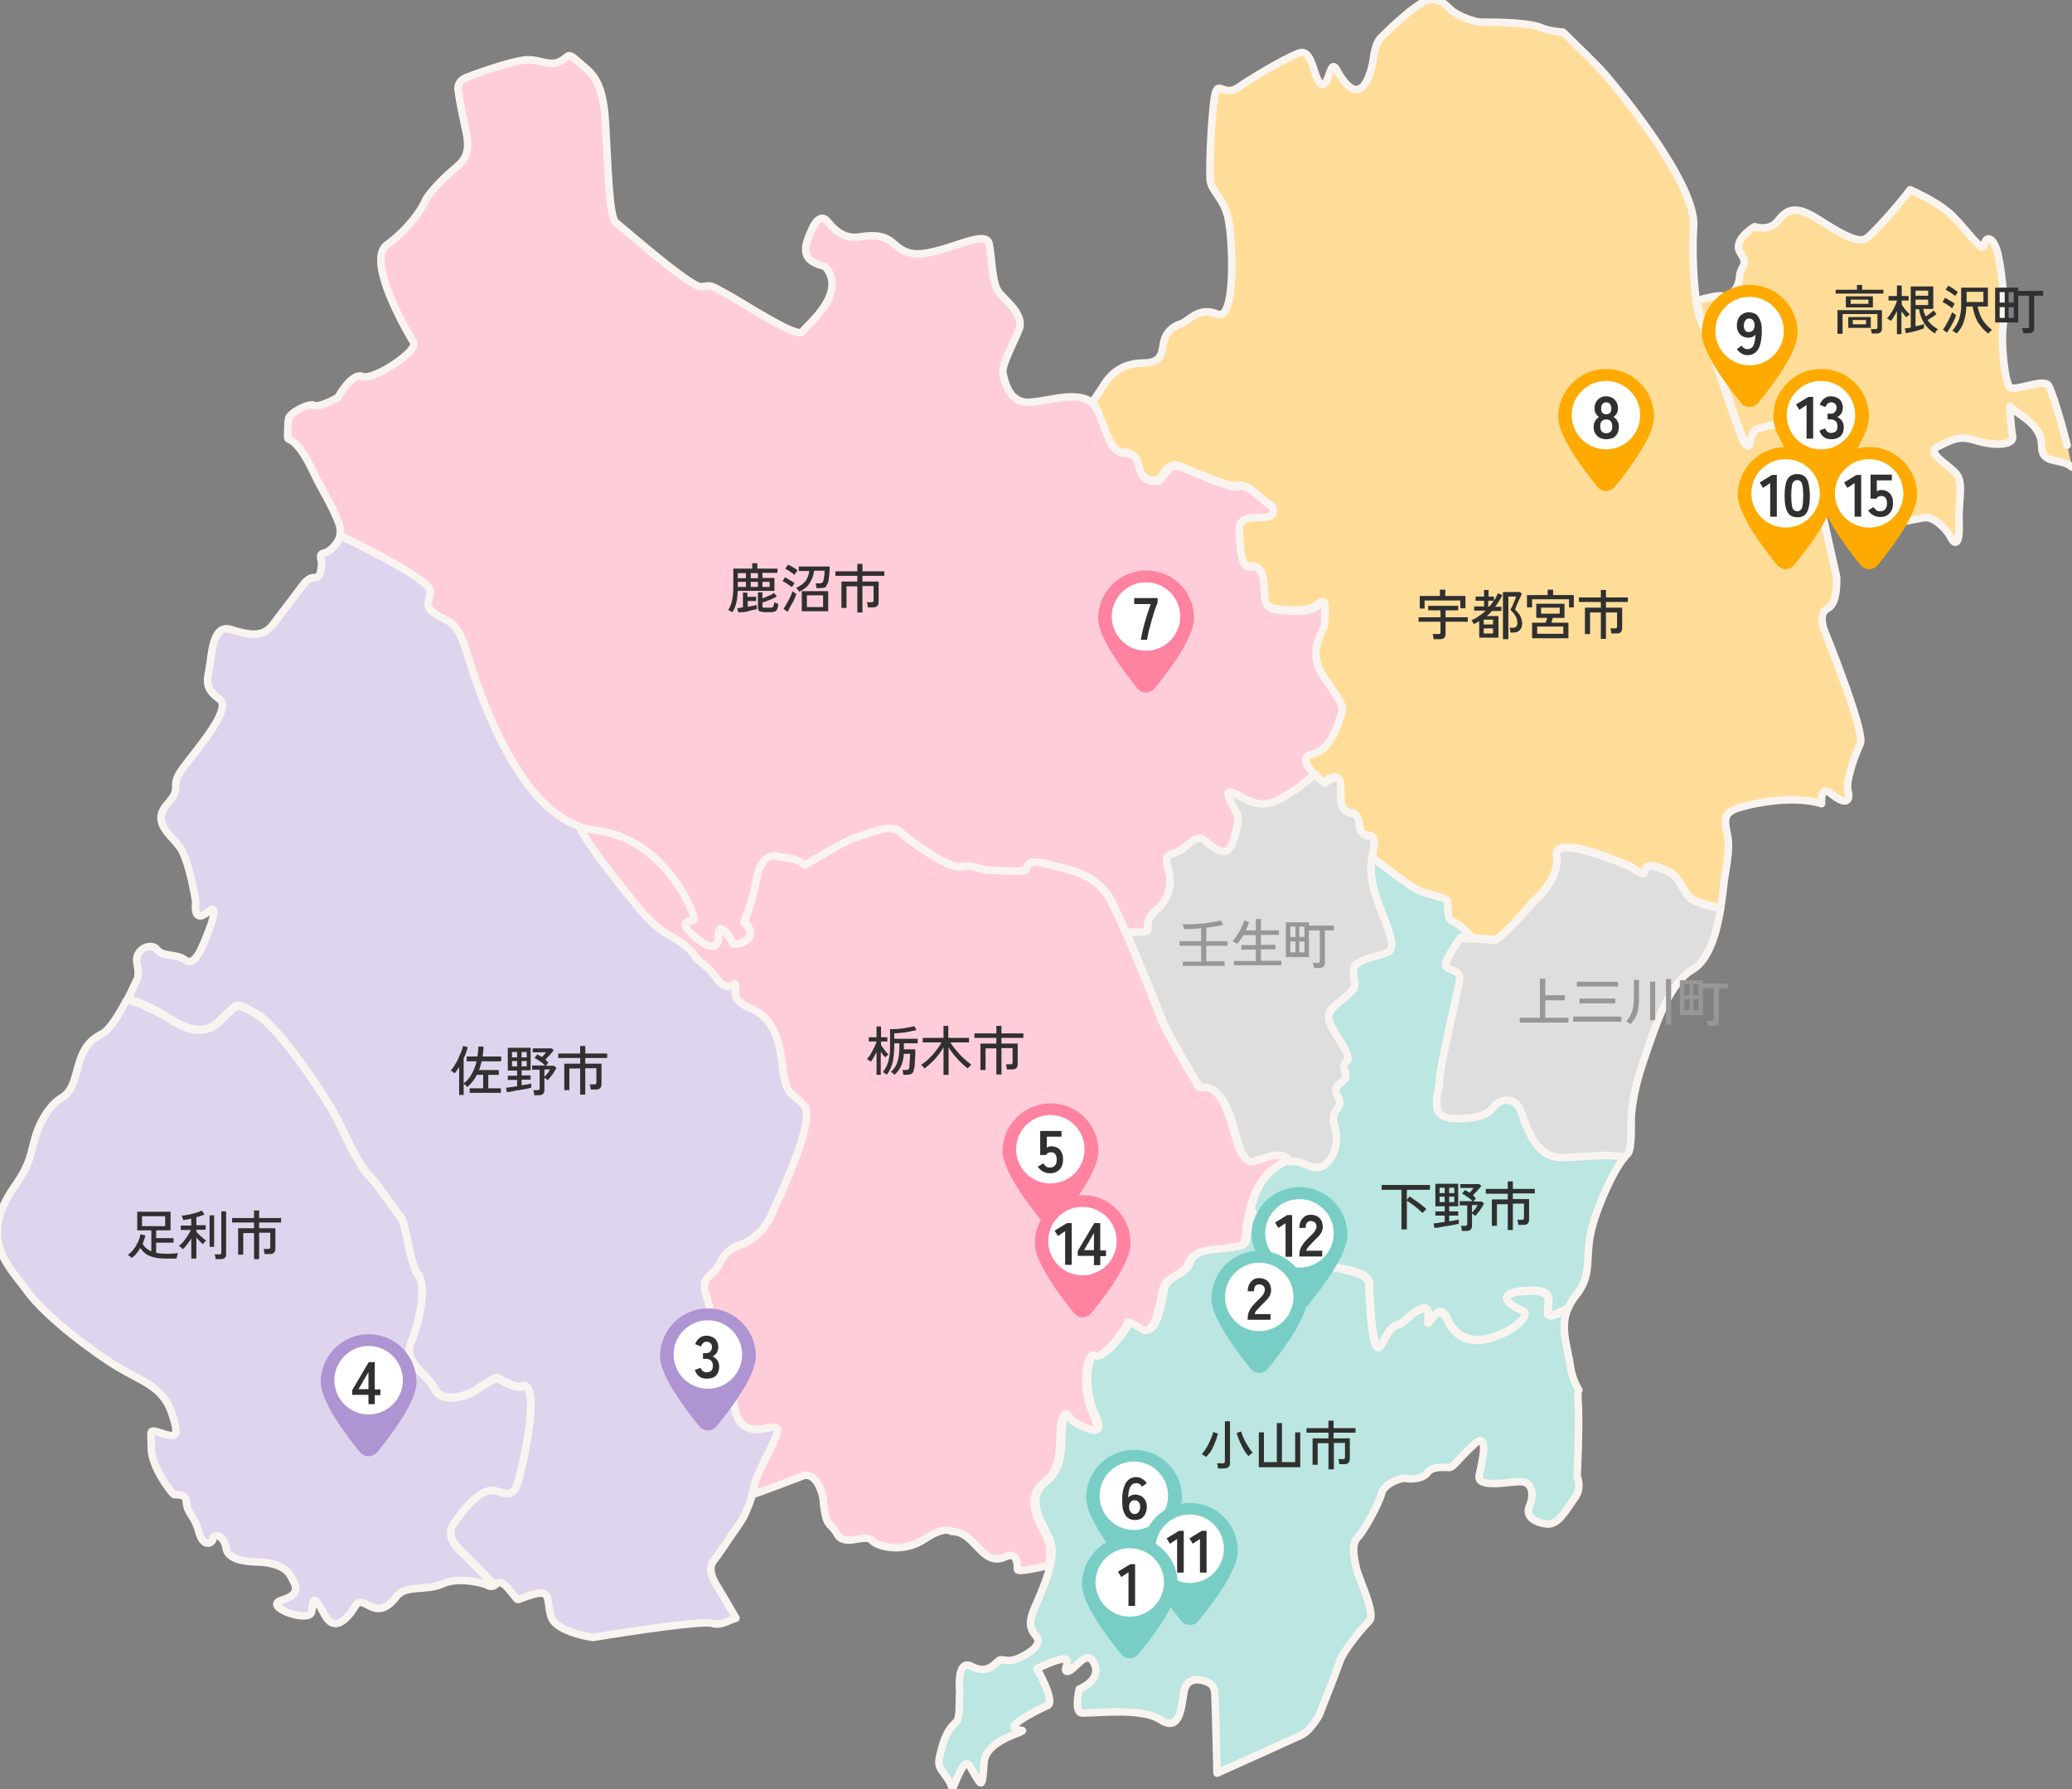 <?xml version="1.0" encoding="utf-8"?>
<!-- Generator: Adobe Illustrator 26.5.3, SVG Export Plug-In . SVG Version: 6.00 Build 0)  -->
<svg version="1.1" id="_レイヤー_2" xmlns="http://www.w3.org/2000/svg" xmlns:xlink="http://www.w3.org/1999/xlink" x="0px"
	 y="0px" viewBox="0 0 690 596" style="enable-background:new 0 0 690 596;" xml:space="preserve">
<rect x="0" y="0" width="690" height="596" fill="#808080" stroke="none"/>
<style type="text/css">
	.st0{clip-path:url(#SVGID_00000120519622896991456950000011825106114833133461_);}
	.st1{fill:#FFCDD9;stroke:#FAF4F0;stroke-width:2.508;stroke-linecap:round;stroke-linejoin:round;stroke-miterlimit:10;}
	.st2{fill:#FFDD99;stroke:#FAF4F0;stroke-width:2.508;stroke-linecap:round;stroke-linejoin:round;stroke-miterlimit:10;}
	.st3{fill:#DEDEDE;stroke:#FAF4F0;stroke-width:2.508;stroke-linecap:round;stroke-linejoin:round;stroke-miterlimit:10;}
	.st4{fill:#BBE6E2;stroke:#FAF4F0;stroke-width:2.508;stroke-linecap:round;stroke-linejoin:round;stroke-miterlimit:10;}
	.st5{fill:#DFD4ED;stroke:#FAF4F0;stroke-width:2.508;stroke-linecap:round;stroke-linejoin:round;stroke-miterlimit:10;}
	.st6{fill:#78CEC5;}
	.st7{fill:#FFFFFF;}
	.st8{fill:#303030;}
	.st9{fill:#FF82A0;}
	.st10{fill:#FFAA00;}
	.st11{fill:#AE94D2;}
	.st12{fill:#979797;}
</style>
<g id="design">
	<g>
		<defs>
			<rect id="SVGID_1_" width="690" height="596"/>
		</defs>
		<clipPath id="SVGID_00000141430813609030313770000005633508402833320891_">
			<use xlink:href="#SVGID_1_"  style="overflow:visible;"/>
		</clipPath>
		<g style="clip-path:url(#SVGID_00000141430813609030313770000005633508402833320891_);">
			<g>
				<g>
					<path class="st1" d="M96,146.2c3.7,1.3,7.3,8.7,8.8,12c1.8,3.8,7.9,13.8,8.5,17.9c0.1,0.8,0,1.6-0.1,2.4l-0.1,0.4
						c8,3.8,31.4,15.3,30.1,19c-1.5,4.4-1.2,5.6,2.9,7.9c4.1,2.3,5.9,1.5,9.4,12.9c3.3,10.7,15.9,50.1,37.5,57.1
						c1.4,0.5,2.9,0.8,4.4,0.9c24.3,2.6,33.7,27.8,33.7,29.3c0,1.5-5.6,0.6-1.2,5c4.4,4.4,9.7,6.7,9.4,0.9c-0.3-5.9,4.7,1.8,4.7,2.6
						c0,0.9,7.3-0.3,5.6-4.7c-1.8-4.4-2.6,0-0.6-5.6c2-5.6,3.2-12.3,3.2-12.3s1.5-7.6,6.7-6.4c3.9,0.9,6.9,0.6,9,3
						c4-2.4,15.5-9.2,17.7-9.7c2.6-0.6,10.8-4.7,14.1-1.8c3.2,2.9,16.4,12.6,20.5,11.7c4.1-0.9,6.4,1.2,9.7,1.2
						c3.2,0,11.4,0.9,12-0.3c0.6-1.2,0.6-3.5,6.7-1.8c6.1,1.8,16.4,2.3,21.7,12.6c1.3,2.6,3,6.2,4.7,10.1c2.8,0.2,7.3,0.3,7.3-0.7
						c0-1.5-0.9-3.5,3.2-7c4.1-3.5,4.7-8.8,3.8-12.3c-0.9-3.5-1.8-5.3,2.1-6.4c3.8-1.2,6.7-6.7,9.7-4.1c2.9,2.6,6.2,4.7,7.9,3.2
						c1.8-1.5,3.8-9.4,3.2-11.4c-0.6-2.1-6.2-10-0.9-7.3c5.3,2.6,8.5,5.3,15.5,1.5c4.9-2.7,9-6.2,11-8.1c-2.3-2.4-4.2-5.4-0.4-6.3
						c6.4-1.5,8.5-10,9.4-12.6c0.9-2.6,2.1-2.3-5-12.3c-7-10-0.3-15.5-0.3-18.5c0-2.9,0.9-8.5-1.2-7.3c-2,1.2-3.2,3.2-11.4,2.6
						c-8.2-0.6-7-1.2-7.6-8.5c-0.6-7.3-3.8-5.9-5.6-6.2c-1.8-0.3-2.3-4.7-2.6-11.7c-0.3-7,10-2.6,11.1-5.6c1.2-2.9-1.8-3.2-3.5-5
						c-1.8-1.8-5.9-5.3-8.5-4.4c-2.6,0.9-16.7-5.9-19.6-6.7c-2.9-0.9-4.4,2.3-5.9,4.1c-1.5,1.8-5.6,0.6-6.4-1.8
						c-0.9-2.3-0.9-6.7-5.6-6.7c-4.7,0-5.3-6.4-9.1-14.4c-0.4-0.9-0.9-1.5-1.5-2.1c-4.8-4.7-15.1-0.8-21.3-0.5
						c-7,0.3-8.2-7.3-8.8-9.7c-0.6-2.3,3.2-9.4,5.3-14.4c2.1-5-4.4-9.7-6.7-12.6c-2.3-2.9-2.3-12-3.2-16.1
						c-0.9-4.1-9.4,0.3-17.3,2.3c-7.9,2.1-10.8,0.9-14.4-2.3c-3.5-3.2-7.3-2.9-11.4-2.3c-4.1,0.6-7.3-0.9-10.6-5
						c-3.2-4.1-5.9,3.8-5.9,3.8c-3.8,8.2,0.3,9.7,5,11.1c7.6,8.8-5.9,19.3-7.6,21.7c-1.8,2.3-19.9-9.7-25.8-12.9
						c-5.9-3.2-4.4-2.3-7.9-2.1c-3.5,0.3-26.1-19.6-28.4-21.4c-2.3-1.8-2.6-18.7-3.5-33.7c-0.9-14.9-5.3-16.4-9.1-19.9
						c-3.8-3.5-2.9-1.5-6.1,0c-3.2,1.5-5.9-0.3-10-0.6c-4.1-0.3-17.3,4.4-21.1,5.9c-3.8,1.5-2.6,5-2.6,5s0.3,3.2,2.3,12
						c2.1,8.8-0.6,10.8-4.1,13.8c-3.5,2.9-8.5,8.2-9.4,10.5c-0.9,2.3-5.3,9.1-12.6,14.4c-7.3,5.3,7,29.6,8.8,32.5
						c1.8,2.9-13.5,12.9-17,11.4c-3.5-1.5-8.2,7-8.2,7s-6.1,3.5-7.9,2.6c-1.8-0.9-8.2,2.6-8.5,4.4c-0.3,1.8-0.3,6.4-0.3,6.4"/>
				</g>
				<g>
					<path class="st2" d="M601.4,147c2.8,12,10.2,45.1,10.2,45.1s0.6,8.8-2.9,10.5c-3.5,1.8-1.2,7.3-1.2,7.3s13.8,34,12,37.8
						c-1.8,3.8-5,12.6-4.1,15.8c0.9,3.2-0.6,5-5.6,0.9c-2.7-2.3-3.4,0.2-3.2,3.3c-11-3.4-26.8,0.8-29.3,2c-2.9,1.5-3.2,3.2-2.1,8.2
						c1.2,5-0.6,11.4-1.2,17c-0.2,1.7-0.5,4.4-1,7.5c-3.1-0.6-8.6-1.9-10.4-3.7c-2.6-2.6-3.5-7.3-7.3-8.5c0,0-7.3-4.1-7.6,0
						c0,2.1-4.4-1.5-4.4-1.5s-26.1-11.7-24.9-3.8c1.2,7.9-7.9,15.5-7.9,15.5s-11.1,13.2-13.2,12.6c-1.1-0.3-4.4-0.5-7.1-0.5
						c-1.9-2-4.7-4.8-6.4-5.3c-2.6-0.9-1.5-5.9-2.1-7c-0.6-1.2-6.4-2.1-9.7-3.5c-2.6-1.2-11.8-8.3-15.5-11.1
						c0.4-3.2,1.8-7.4-0.7-7.4c-5.6-0.3-1.8-7-5.9-7.6c-4.1-0.6-3.8-3.5-3.8-9.1c0-5.6-5.3-0.9-5.3-0.9s-1.8-1.4-3.4-3.1
						c-2.3-2.4-4.2-5.4-0.4-6.3c6.4-1.5,8.5-10,9.4-12.6c0.9-2.6,2.1-2.3-5-12.3c-7-10-0.3-15.5-0.3-18.5c0-2.9,0.9-8.5-1.2-7.3
						c-2,1.2-3.2,3.2-11.4,2.6c-8.2-0.6-7-1.2-7.6-8.5c-0.6-7.3-3.8-5.9-5.6-6.2c-1.8-0.3-2.3-4.7-2.6-11.7c-0.3-7,10-2.6,11.1-5.6
						c1.2-2.9-1.8-3.2-3.5-5c-1.8-1.8-5.9-5.3-8.5-4.4c-2.6,0.9-16.7-5.9-19.6-6.7c-2.9-0.9-4.4,2.3-5.9,4.1
						c-1.5,1.8-5.6,0.6-6.4-1.8c-0.9-2.3-0.9-6.7-5.6-6.7c-4.7,0-5.3-6.4-9.1-14.4c-0.4-0.9-0.9-1.5-1.5-2.1
						c1.1-1.6,2.6-3.9,4.1-6.2c2.6-4,6.6-7,13.2-7c6.6,0,5.9-4.6,6.6-7.3c0.7-2.6,2.6-4.8,5.5-5.7c2.9-0.9,5.9-5.9,12.3-3.3
						c6.4,2.6,5.1-25.9,3.5-32.3c-1.5-6.4-5.7-8.8-5.9-12.5c-0.2-3.7,0-14.1,1.1-24.8c1.1-10.8,2.6-1.8,8.6-6.1
						c2.9-2.1,14.9-9.4,19.8-11.2c4.8-1.8,4.8,8.8,7.5,10.3c2.6,1.5,2.8-9,5.1-4.8c7.9,14.5,11.6,1.5,12.3-4
						c0.7-5.5,2.6-6.8,2.6-6.8s3.7-3.8,7.9-7.3c1.6-1.4,3.3-2.7,4.9-3.7c5.5-3.5,7.9-0.4,10.3,1.8c2.4,2.2,8.1,4.2,10.3,4.2
						c2.2,0,14.9-0.2,19.8,1.8c2.1,0.9,4.6,1.3,7.3,1.5c3.9,3.8,11.5,11.1,14.2,14.3c3.8,4.4,30.2,36,29.3,50.4
						c-0.6,9.2,0.1,18.5,0.8,24.4c0.4,3.2,0.9,5.4,1.2,5.8c0.9,1.2,12.9,38.7,14.9,41.9c2,3.2,0.9-4.1,4.1-5
						c3.2-0.9,14.1-4.1,15.2,0.6C600.6,143.8,601,145.2,601.4,147z"/>
				</g>
				<g>
					<path class="st2" d="M690,155.6c-3.9-3.4-10.1-0.5-10.1-7.1c0-7.6-8.5-10.5-10.6-13.2c0,0,0.3,6.7,0.9,10
						c0.6,3.2-6.4,3.2-12,1.5c-5.6-1.8-7.6-0.6-12.6,1.8c-5,2.3,4.1,6.4,6.2,9.7c2.1,3.2,0.3,8.8,0.6,16.1c0.3,7.3-1.5,7.3-2.9,4.4
						c-1.5-2.9-5.6-6.7-8.5-6.4c-2.9,0.3-16.4,3.8-19.6,2.6c-3.2-1.2-12.9-25.5-14.1-27.2c-0.7-1-3.5-0.9-5.8-0.5
						c-0.4-1.9-0.7-3.2-0.9-3.9c-1.2-4.7-12-1.5-15.2-0.6c-3.2,0.9-2.1,8.2-4.1,5c-2.1-3.2-14.1-40.7-14.9-41.9
						c-0.3-0.4-0.8-2.6-1.2-5.8c2.5-0.7,6.9-1.9,8.5-1.5c2.3,0.6,5.3-2.3,5.6-6.4c0.3-4.1,3.2-3.5,0.3-7.9c-2.9-4.4,4.7-8.8,4.7-8.8
						s5,1.8,7.9-2.1c2.9-3.8,5.9-5,12.9-0.6c7,4.4,13.8,8.8,16.7,6.4c2.5-2,9.9-10.2,14.3-16c3.5,1.6,10.3,4.9,14.1,8.7
						c5.3,5.3,10,12.6,10.5,9.7c0.6-2.9,2.6-2.9,4.1,1.2c1.5,4.1,3.2,18.7,2.3,25.2c-0.9,6.4,0.6,19.9,2.3,21.1
						c1.8,1.2,10.8-2.9,12.6-0.9c1.2,1.4,4.2,11.5,6.4,20.1"/>
				</g>
				<g>
					<path class="st3" d="M540.6,386c-5.6-2-16.1,0.5-22.4-0.2c-7.6-0.9-10.5-11.4-12-15.5c-1.5-4.1-5.9-4.1-7.9-2.3
						c-2.1,1.8-2.1,4.7-12.9,5c-10.8,0.3-6.2-8.2-6.2-12.9c0-4.7,6.4-30.5,6.7-33.7c0.3-3.2-4.7-2.6-4.7-4.7c0-2.1,5-9.1,5-9.1
						s1.8,0,4,0.1c2.7,0.1,6,0.2,7.1,0.5c2.1,0.6,13.2-12.6,13.2-12.6s9.1-7.6,7.9-15.5c-1.2-7.9,24.9,3.8,24.9,3.8s4.4,3.5,4.4,1.5
						c0.3-4.1,7.6,0,7.6,0c3.8,1.2,4.7,5.9,7.3,8.5c1.9,1.9,7.4,3.1,10.4,3.7c-1.2,7.4-3.7,17-9.3,20.3c-7.9,4.7-12,17.6-16.4,30.5
						c-4.4,12.9-4.1,20.2-4.1,20.2s0.3,9.4-1.2,10.8C541.7,384.6,541.2,385.2,540.6,386z"/>
				</g>
				<g>
					<path class="st4" d="M416.4,403.1c1.3-5.3,3.7-10.9,8.6-14.4c1.8-1.3,3.2-2,4.5-2.2c3.5-0.7,5.4,1.7,8.7,1.9
						c4.4,0.3,8.2-7.3,6.1-13.5c-2-6.1,3.2-6.1,1.2-9.7c-2.1-3.5-0.3-4.1,1.8-5.9c2.1-1.8-1.5-4.7,0.9-6.2c2.3-1.5-3.8-8.5-5.6-12.9
						c-1.8-4.4,3.2-6.4,6.1-9.4c2.9-2.9,2.3-2.3,1.8-7.3c-0.6-5,8.8-5.3,11.7-7c2.9-1.8-0.9-9.1-3.8-17.3
						c-2.9-8.2-1.8-13.2-1.8-13.2c0-0.2,0-0.4,0.1-0.6c3.7,2.8,12.9,9.9,15.5,11.1c3.2,1.5,9.1,2.3,9.7,3.5c0.6,1.2-0.6,6.2,2.1,7
						c1.7,0.6,4.5,3.4,6.4,5.3c-2.2-0.1-4-0.1-4-0.1s-5,7-5,9.1c0,2,5,1.5,4.7,4.7c-0.3,3.2-6.7,29-6.7,33.7
						c0,4.7-4.7,13.2,6.2,12.9c10.8-0.3,10.8-3.2,12.9-5c2-1.8,6.4-1.8,7.9,2.3c1.5,4.1,4.4,14.6,12,15.5c6.3,0.7,16.8-1.7,22.4,0.2
						c-3.4,4.3-8.4,14.8-10.7,23.5c-2.6,10.3,0.6,15.2-5.6,22.8c-1,1.2-1.7,2.5-2.2,3.7c-3.2,1.6-7,3.9-6.8,1
						c0.3-4.1,2.1-7.6-8.2-6.7c-10.3,0.9-3.2,5.3,0,6.4c3.2,1.2-4.1,8.2-13.2,9.7c-9.1,1.5-12-6.7-12-6.7c-3.2-7-6.7,3.8-6.4,0.6
						c1.2-9.4-7-0.6-8.8,0.6c-1.8,1.2-2.9-0.3-6.4,6.7c-3.5,7-4.4-15.2-4.4-19.6c0-4.4-11.1-5.3-14.6-6.2c-3.5-0.9-7.3-3.5-10.5-2.6
						c-3.2,0.9-2.3,1.8-5-1.8C423.6,414.7,418.6,406.7,416.4,403.1z"/>
				</g>
				<g>
					<path class="st4" d="M525.5,464.3c-0.1,0.7-0.1,1.6,0,2.6c0.6,5.6-0.3,24.9-0.3,24.9s1.8,3.8-0.9,7.3c-2.6,3.5-5.3,9.1-9.4,8.5
						c-4.1-0.6-7-2.6-5.6-5.9c1.5-3.2,1.5-8.5-3.5-8.2c-5,0.3-14.1,2.1-13.2-2.1c0.9-4.1,3.5-14.9-1.5-10.5c-5,4.4-7,7.9-8.5,7.9
						c-1.5,0-5.6-0.6-7.3,1.8c-1.8,2.3-6.4,2.1-7.3,1.8c-0.9-0.3-7,1.5-7.9,5c-0.9,3.5-5.9,12.6-7.9,14.6c-2.1,2.1-1.5,5.9-0.6,10
						c0.9,4.1,6.7,15.5,4.4,17.9c-2.3,2.3-8.5,9.7-9.7,13.2c-1.2,3.5-7,18.2-7,18.2s-2.9,5.3-6.1,6.7c-1.9,0.9-16.1,7.3-27.9,12.6
						c-0.2-7.8-0.6-26.1-0.8-27.2c-0.3-1.5-0.6-2.3-2.6-3.2c-2.1-0.9-6.7-1.8-7.6,3.2c-0.9,5-1.2,13.8-7.9,9.4
						c-6.7-4.4-24-1.8-26.4-2.3c-2.3-0.6-0.6-7.9-0.6-7.9s7.6-2.9,5-8.5c-2.6-5.6-6.7,2.9-9.1,2.6c-2.3-0.3,5.9-8.5-10-0.9
						c0,0,6.4,11.1,3.5,12.3c-2.9,1.2-12.9,6.4-10.8,7.3c2,0.9-1.5,0.6,2,0.9c3.5,0.3-11.7,2.6-12.3,10.8c-0.6,8.2-0.6,8.2-3.2,3.8
						c-2.5-4.2-2.6-6.5-7.3,4.9c-1.7-5.3-5.3-6-4.4-10.2c1.2-5.3,2.3-9.1,5.6-12c1.5-1.5,0.9-7.3,1.2-10.3c0,0-1.2-11.1,4.1-8.2
						c5.3,2.9,7.9-1.5,9.1-2.1c1.2-0.6,2.6,0.9,6.2-0.6c0,0,9.4-3.8,5.9-7.6c-3.5-3.8-0.9-7.9,1.2-12.9c1.1-2.8,2.9-6.8,3.7-10.7
						c0.7-3.1,0.8-6.1-0.2-8.4c-2.3-5.3-8.5-13.8-1.2-19.3c7.3-5.6,4.1-16.4,5.9-20.8c1.8-4.4,1.5,0,5.9,1.8
						c4.4,1.8,7.9,4.1,4.1-4.4c-3.8-8.5-1.8-20.5,0.9-18.8c2.3,1.5,9.5-7.4,11.1-11.2c1.2,0.5,2.9,1.3,4.7,2.5
						c3.8,2.3,5.9-7.6,6.7-12.9c0.9-5.3,7-4.4,8.8-9.4c1.8-5,9.7-4.1,14.1-5c4.4-0.9,4.1,0.6,5-6.2c0.2-1.9,0.6-4,1.1-6.1
						c2.2,3.6,7.1,11.6,9.1,14.3c2.6,3.5,1.8,2.6,5,1.8c3.2-0.9,7,1.8,10.5,2.6c3.5,0.9,14.6,1.8,14.6,6.2c0,4.4,0.9,26.7,4.4,19.6
						c3.5-7,4.7-5.6,6.4-6.7c1.8-1.2,10-10,8.8-0.6c-0.3,3.2,3.2-7.6,6.4-0.6c0,0,2.9,8.2,12,6.7c9.1-1.5,16.4-8.5,13.2-9.7
						c-3.2-1.2-10.3-5.6,0-6.4c10.3-0.9,8.5,2.6,8.2,6.7c-0.2,2.9,3.7,0.6,6.8-1c-2.7,6.4,0,12.9,0.8,18.8c0.5,3.8,1.8,6.5,2.9,8.3"
						/>
				</g>
				<g>
					<path class="st3" d="M382.6,328.5c-2.3-5.6-5-12.2-7.6-18.1c2.8,0.2,7.3,0.3,7.3-0.7c0-1.5-0.9-3.5,3.2-7
						c4.1-3.5,4.7-8.8,3.8-12.3c-0.9-3.5-1.8-5.3,2.1-6.4c3.8-1.2,6.7-6.7,9.7-4.1c2.9,2.6,6.2,4.7,7.9,3.2
						c1.8-1.5,3.8-9.4,3.2-11.4c-0.6-2.1-6.2-10-0.9-7.3c5.3,2.6,8.5,5.3,15.5,1.5c4.9-2.7,9-6.2,11-8.1c1.6,1.7,3.4,3.1,3.4,3.1
						s5.3-4.7,5.3,0.9c0,5.6-0.3,8.5,3.8,9.1c4.1,0.6,0.3,7.3,5.9,7.6c2.5,0,1.1,4.2,0.7,7.4c0,0.2-0.1,0.4-0.1,0.6
						c0,0-1.2,5,1.8,13.2c2.9,8.2,6.7,15.5,3.8,17.3c-2.9,1.8-12.3,2.1-11.7,7c0.6,5,1.2,4.4-1.8,7.3c-2.9,2.9-7.9,5-6.1,9.4
						c1.8,4.4,7.9,11.4,5.6,12.9c-2.3,1.5,1.2,4.4-0.9,6.2c-2,1.8-3.8,2.3-1.8,5.9c2.1,3.5-3.2,3.5-1.2,9.7
						c2.1,6.2-1.8,13.8-6.1,13.5c-3.2-0.2-5.2-2.6-8.7-1.9c-1.8-3.6-7-1.1-11.5,0.2c-5,1.5-6.7-10.8-8.2-14.6
						c-1.5-3.8-3.5-9.4-7.6-10c-0.6-0.1-1.5-0.1-2.6,0c-3.6-6-11.5-19.4-12.6-22.6C386.4,338,384.7,333.7,382.6,328.5z"/>
				</g>
				<g>
					<path class="st5" d="M164.7,528c1.2-0.9,2-2.3,5.7,2.5c2.9,3.2,0.3,2.6,7,0.6c6.7-2,4.4,2.6,6.2,7.6c1.8,5,13.8,6.7,13.8,6.7
						s35.7-5.9,39.8-4.7c3.1,0.9,4.9-0.9,7.9-1.7c-1.3-2.2-5.2-9-6.3-10.7c-1.3-2.1-3.2-5.7-1.2-8.4c2.1-2.6,6.3-9.1,8.6-12.3
						c1.7-2.3,3.4-6.6,4.4-9.9c0.4-1.2,0.6-2.4,0.8-3.2c0.4-2.9,5.4-11.9,6.9-15.4c1.5-3.5,1-4.4-2.3-3.7
						c-3.4,0.7-10.3,2.2-11.4-8.1c-1.2-10.3-3.1-14.4-5.6-15.8c-2.5-1.5-1.6-3.4-1.5-7.6c0.1-4.3-0.9-8.6-1.9-11.9
						c-2.6-7,1.5-6.6,3.7-10.3c0,0,2.1-5.4,6.7-6.9c3.5-1.1,6.8-3.6,9.2-7c0.8-1.1,1.4-2.3,2-3.6c2.2-5.3,15.1-31.6,10.7-36.3
						c-4.4-4.7-6-2.9-7.2-13.6c-1.2-10.7-4.4-16.1-10.7-18.7c-6.3-2.6-4.8-5.4-4.8-7.5c0-2.1-2.6,2.9-6.1-2.1c-3.5-5-5.6-5-7.6-7.9
						c-2.1-2.9-5-5-8.8-7c-3.8-2-7.9-6.4-12.6-12.3c-4.3-5.4-13.2-16.1-16.9-23.5c-21.6-7-34.2-46.3-37.5-57.1
						c-3.5-11.4-5.3-10.5-9.4-12.9c-4.1-2.3-4.4-3.5-2.9-7.9c1.2-3.6-22.1-15.1-30.1-19c-0.9,3-3.7,5.5-5.3,5.8
						c-2.1,0.3-0.9,2.3-0.9,3.5c0,1.2-0.3,5-2.3,4.7c-2-0.3-3.8,2.3-3.8,2.3s-6.7,8.8-10,13.2c-3.2,4.4-7.6,3.8-14.1,1.8
						c-6.4-2.1-6.4,9.1-7.3,13.5c-0.9,4.4-0.9,6.4,3.5,9.7c4.4,3.2-7.6,16.7-12.3,23.1c-4.7,6.4,0.3,5.9-5,11.7
						c-5.3,5.9,0.3,9.7,3.8,14.1c3.5,4.4,5.6,18.7,5.6,18.7s-1.2,7.6,4.1,3.2c5.3-4.4-2,11.7-2,11.7s-2.6,6.7-5.6,4.4
						c-2.9-2.3-7.3-0.9-9.4-3.5c-2-2.6-7.6,0-6.7,4.4c0.9,4.4,0,5.6,0,5.6s-1.3,2.9-3.1,6.4c2.9,0.7,7.6,2.5,14.5,6.8
						c12.3,7.6,15.8,0.3,18.8-2.1c2.9-2.3,1.8-4.4,9.7,0.3c7.9,4.7,24,29,27.2,35.7c3.2,6.7,7,14.9,10.3,18.2
						c3.2,3.2,8.2,11.1,10.3,13.5c2.1,2.3,2.9,15.5,5.9,19.3c2.9,3.8,0.6,14.9-2.3,22.3c-2.9,7.3,5.3,10.5,7.9,15.8
						c2.6,5.3,11.7,2,14.3,0c2.6-2.1,6.4-3.8,6.4-3.8s5.9,3.8,8.2,2.9c7-2.1,0,28.1-1.2,31.6c-1.2,3.5-2,5-7,3.2
						c-5-1.8-10.8,5.9-14.4,10.8c-3.5,5,2.9,9.7,2.9,9.7l10.6,10.9"/>
				</g>
				<g>
					<path class="st5" d="M42,333.4c-2.4,4.6-5.7,9.9-8.1,11c-10.3,5-6.4,17-13.2,21.1c-6.7,4.1-9.1,13.8-9.1,13.8
						c-1.5,5-1.2,7.9-6.7,15.8C-7.4,412.7,2.6,421.2,9,430c6.4,8.8,22.6,20.8,30.5,25.5c7.9,4.7,14.6,6.4,17.6,14.9
						c2.9,8.5,1.5,8.5-3.2,7c-4.7-1.5-3.5-1.2-3.5,5c0,6.2,6.4,14.4,7.3,15.2c0.9,0.9,4.1-0.9,4.4,2.9c0.3,3.8,2.6,4.1,4.1,9.7
						c1.5,5.6,4.7,3.8,4.7,2.3c0-1.5,3.5-1.8,4.4,3.2c0.9,5,10,4.4,12.6,4.7c2.6,0.3,7,1.2,8.8,4.4c1.8,3.2,3.8,6.2-2.9,8.2
						c-6.7,2,9.4,7.9,10,3.8c0.6-4.1,0.3-6.4,4.4,1.2c4.1,7.6,10-2.9,10-2.9c2.9-5,6.4,5.9,13.5-2.9c3.2-4.7,10-2,15.8-4.7
						c5.9-2.6,14.4,0.3,14.4,0.3c1.3,0.8,2.1,0.7,2.7,0.3l-10.6-10.9c0,0-6.4-4.7-2.9-9.7c3.5-5,9.4-12.6,14.4-10.8
						c5,1.8,5.9,0.3,7-3.2c1.2-3.5,8.2-33.7,1.2-31.6c-2.3,0.9-8.2-2.9-8.2-2.9s-3.8,1.8-6.4,3.8c-2.6,2-11.7,5.3-14.3,0
						c-2.6-5.3-10.8-8.5-7.9-15.8c2.9-7.3,5.3-18.5,2.3-22.3c-2.9-3.8-3.8-17-5.9-19.3c-2-2.3-7-10.3-10.3-13.5
						c-3.2-3.2-7-11.4-10.3-18.2c-3.2-6.7-19.3-31.1-27.2-35.7c-7.9-4.7-6.7-2.6-9.7-0.3c-2.9,2.3-6.5,9.7-18.8,2.1
						c-6.9-4.3-11.7-6-14.5-6.8"/>
				</g>
				<path class="st1" d="M267.9,288.2c-2.1-2.4-5.1-2.1-9-3c-5.3-1.2-6.7,6.4-6.7,6.4s-1.2,6.7-3.2,12.3c-2.1,5.6-1.2,1.2,0.6,5.6
					c1.8,4.4-5.6,5.6-5.6,4.7c0-0.9-5-8.5-4.7-2.6c0.3,5.9-5,3.5-9.4-0.9c-4.4-4.4,1.2-3.5,1.2-5c0-1.5-9.4-26.7-33.7-29.3
					c-1.5-0.2-2.9-0.5-4.4-0.9c3.7,7.4,12.7,18.1,16.9,23.5c4.7,5.9,8.8,10.3,12.6,12.3c3.8,2.1,6.7,4.1,8.8,7
					c2,2.9,4.1,2.9,7.6,7.9c3.5,5,6.1,0,6.1,2.1c0,2-1.5,4.8,4.8,7.5c6.3,2.6,9.5,8.1,10.7,18.7c1.2,10.7,2.8,8.9,7.2,13.6
					c4.4,4.7-8.5,31.1-10.7,36.3c-0.5,1.3-1.2,2.5-2,3.6c-2.4,3.4-5.6,5.9-9.2,7c-4.7,1.5-6.7,6.9-6.7,6.9
					c-2.2,3.7-6.3,3.2-3.7,10.3c1,3.2,2,7.6,1.9,11.9c-0.1,4.2-1,6.1,1.5,7.6c2.5,1.5,4.4,5.6,5.6,15.8c1.2,10.3,8,8.8,11.4,8.1
					c3.4-0.7,3.8,0.1,2.3,3.7c-1.5,3.5-6.4,12.5-6.9,15.4c-0.1,0.8-0.4,1.9-0.8,3.2c4.5-1.5,16.7-6.2,16.7-6.2
					c1.8-0.9,5.3-0.3,7,7.3c0.9,10.6,2.3,7.6,4.7,12c2.3,4.4,9.4-0.3,11.4,2c2.1,2.3,10.5,4.4,17.6-0.3c7-4.7,9.1-2.6,9.1-2.6
					c1.2,0,2.3,0.2,3.2,0.7c5.4,2.4,7.9,10.8,14.6,7.8c4.1-2,4.1,2.6,4.1,4.1c0,1.1,7-0.5,10.4-1.3c0.7-3.1,0.8-6.1-0.2-8.4
					c-2.3-5.3-8.5-13.8-1.2-19.3c7.3-5.6,4.1-16.4,5.9-20.8c1.8-4.4,1.5,0,5.9,1.8c4.4,1.8,7.9,4.1,4.1-4.4
					c-3.8-8.5-1.8-20.5,0.9-18.8c2.3,1.5,9.5-7.4,11.1-11.2c1.2,0.5,2.9,1.3,4.7,2.5c3.8,2.3,5.9-7.6,6.7-12.9
					c0.9-5.3,7-4.4,8.8-9.4c1.8-5,9.7-4.1,14.1-5c4.4-0.9,4.1,0.6,5-6.2c0.2-1.9,0.6-4,1.1-6.1c1.3-5.3,3.7-10.9,8.6-14.4
					c1.8-1.3,3.2-2,4.5-2.2c-1.8-3.6-7-1.1-11.5,0.2c-5,1.5-6.7-10.8-8.2-14.6c-1.5-3.8-3.5-9.4-7.6-10c-0.6-0.1-1.5-0.1-2.6,0
					c-3.6-6-11.5-19.4-12.6-22.6c-0.5-1.5-2.2-5.7-4.3-11c-2.3-5.6-5-12.2-7.6-18.1c-1.7-3.9-3.4-7.5-4.7-10.1
					c-5.3-10.3-15.5-10.8-21.7-12.6c-6.2-1.8-6.2,0.6-6.7,1.8c-0.6,1.2-8.8,0.3-12,0.3c-3.2,0-5.6-2.1-9.7-1.2
					c-4.1,0.9-17.3-8.8-20.5-11.7c-3.2-2.9-11.4,1.2-14.1,1.8C283.4,279,271.9,285.8,267.9,288.2"/>
			</g>
			<g>
				<g>
					<g>
						<path class="st6" d="M377.7,482.9c-8.8,0-16,7.1-16,16c0,6.4,8.5,17.7,13.1,23.3c1.5,1.8,4.2,1.8,5.7,0
							c4.6-5.6,13.1-16.8,13.1-23.3C393.7,490,386.5,482.9,377.7,482.9z"/>
					</g>
					
						<ellipse transform="matrix(0.707 -0.707 0.707 0.707 -241.674 413.005)" class="st7" cx="377.7" cy="498.2" rx="11.4" ry="11.4"/>
				</g>
				<g>
					<path class="st8" d="M378,506.3c-0.6,0-1.1-0.1-1.6-0.3c-0.5-0.2-1-0.5-1.4-1c-0.4-0.5-0.7-1.2-1-2c-0.2-0.9-0.3-2-0.3-3.4
						c0-2.6,0.5-4.5,1.3-5.8c0.8-1.2,2-1.8,3.4-1.8c0.7,0,1.4,0.2,2,0.6c0.6,0.4,1.1,0.8,1.5,1.4l-1.6,1.2c-0.2-0.4-0.5-0.7-0.8-0.9
						c-0.3-0.2-0.7-0.3-1.1-0.3c-0.9,0-1.5,0.4-2,1.2c-0.4,0.8-0.7,2-0.7,3.7c0.2-0.3,0.5-0.6,1-0.8c0.4-0.2,0.8-0.3,1.3-0.3
						c0.7,0,1.4,0.2,2,0.5c0.6,0.3,1,0.8,1.4,1.4c0.3,0.6,0.5,1.3,0.5,2.2c0,0.8-0.2,1.6-0.5,2.3s-0.8,1.2-1.3,1.6
						C379.4,506.1,378.7,506.3,378,506.3z M377.8,504.3c0.6,0,1-0.2,1.4-0.7c0.3-0.4,0.5-1,0.5-1.7c0-0.7-0.2-1.2-0.5-1.6
						s-0.8-0.6-1.3-0.6c-0.6,0-1.1,0.2-1.4,0.6s-0.5,0.9-0.5,1.6c0,0.8,0.2,1.3,0.5,1.7C376.8,504.1,377.3,504.3,377.8,504.3z"/>
				</g>
			</g>
			<g>
				<g>
					<g>
						<path class="st9" d="M349.9,367.5c-8.8,0-16,7.1-16,16c0,6.4,8.5,17.7,13.1,23.3c1.5,1.8,4.2,1.8,5.7,0
							c4.6-5.6,13.1-16.8,13.1-23.3C365.8,374.6,358.7,367.5,349.9,367.5z"/>
					</g>
					
						<ellipse transform="matrix(0.707 -0.707 0.707 0.707 -168.242 359.525)" class="st7" cx="349.9" cy="382.8" rx="11.4" ry="11.4"/>
				</g>
				<g>
					<path class="st8" d="M349.6,390.8c-0.8,0-1.6-0.2-2.3-0.6c-0.7-0.4-1.3-1-1.7-1.6l1.8-1.1c0.3,0.4,0.6,0.7,0.9,1
						s0.8,0.4,1.3,0.4c0.7,0,1.3-0.2,1.7-0.7c0.4-0.4,0.6-1.1,0.6-1.9c0-0.9-0.2-1.5-0.5-1.9c-0.3-0.4-0.8-0.6-1.4-0.6
						c-0.4,0-0.7,0.1-1,0.2c-0.3,0.2-0.5,0.4-0.6,0.7h-2v-8h7.1v1.9h-4.9v3.7c0.2-0.2,0.5-0.3,0.7-0.4c0.3-0.1,0.5-0.1,0.8-0.1
						c0.7,0,1.4,0.2,2,0.5c0.6,0.3,1.1,0.8,1.4,1.5c0.4,0.6,0.5,1.5,0.5,2.4c0,1.4-0.4,2.6-1.2,3.4
						C352,390.4,350.9,390.8,349.6,390.8z"/>
				</g>
			</g>
			<g>
				<g>
					<g>
						<path class="st6" d="M432.8,395.4c-8.8,0-16,7.1-16,16c0,6.4,8.5,17.7,13.1,23.3c1.5,1.8,4.2,1.8,5.7,0
							c4.6-5.6,13.1-16.8,13.1-23.3C448.8,402.6,441.6,395.4,432.8,395.4z"/>
					</g>
					
						<ellipse transform="matrix(0.707 -0.707 0.707 0.707 -163.682 426.361)" class="st7" cx="432.8" cy="410.8" rx="11.4" ry="11.4"/>
				</g>
				<g>
					<path class="st8" d="M428.1,418.6v-11.2l-2.4,1.6l-1.1-1.8l4.1-2.5h1.6v13.9H428.1z"/>
					<path class="st8" d="M432.7,418.6V418c0-1,0.2-1.9,0.7-2.8s1.3-1.9,2.5-3c0.4-0.4,0.8-0.8,1.2-1.2c0.4-0.4,0.7-0.8,0.9-1.2
						c0.2-0.4,0.4-0.8,0.4-1.1c0-0.7-0.1-1.2-0.5-1.5s-0.8-0.5-1.4-0.5c-0.6,0-1,0.2-1.3,0.6s-0.4,1-0.4,1.7h-2.1
						c0-1.4,0.4-2.5,1.1-3.2c0.7-0.8,1.6-1.2,2.7-1.2c0.8,0,1.5,0.2,2.1,0.5s1.1,0.8,1.4,1.4c0.3,0.6,0.5,1.4,0.5,2.2
						c0,0.6-0.2,1.2-0.4,1.7c-0.3,0.5-0.6,1-1.1,1.5s-1,1-1.6,1.6c-0.6,0.6-1.1,1.2-1.6,1.7c-0.5,0.5-0.7,1-0.8,1.4h5.3v1.9H432.7z"
						/>
				</g>
			</g>
			<g>
				<g>
					<g>
						<path class="st6" d="M419.4,416.6c-8.8,0-16,7.1-16,16c0,6.4,8.5,17.7,13.1,23.3c1.5,1.8,4.2,1.8,5.7,0
							c4.6-5.6,13.1-16.8,13.1-23.3C435.4,423.7,428.2,416.6,419.4,416.6z"/>
					</g>
					
						<ellipse transform="matrix(0.707 -0.707 0.707 0.707 -182.595 423.082)" class="st7" cx="419.4" cy="432" rx="11.4" ry="11.4"/>
				</g>
				<g>
					<path class="st8" d="M415.5,439.8v-0.7c0-1,0.2-1.9,0.7-2.8c0.5-0.9,1.3-1.9,2.5-3c0.4-0.4,0.8-0.8,1.2-1.2
						c0.4-0.4,0.7-0.8,0.9-1.2s0.4-0.8,0.4-1.1c0-0.7-0.1-1.2-0.5-1.5s-0.8-0.5-1.4-0.5c-0.6,0-1,0.2-1.3,0.6s-0.4,1-0.4,1.7h-2.1
						c0-1.4,0.4-2.4,1.1-3.2c0.7-0.8,1.6-1.2,2.7-1.2c0.8,0,1.5,0.2,2.1,0.5c0.6,0.3,1.1,0.8,1.4,1.4c0.3,0.6,0.5,1.4,0.5,2.2
						c0,0.6-0.2,1.2-0.4,1.7c-0.3,0.5-0.6,1-1.1,1.5c-0.5,0.5-1,1-1.6,1.6c-0.6,0.6-1.1,1.2-1.6,1.7c-0.5,0.5-0.7,1-0.8,1.4h5.3v1.9
						H415.5z"/>
				</g>
			</g>
			<g>
				<g>
					<g>
						<path class="st9" d="M381.7,190c-8.8,0-16,7.1-16,16c0,6.4,8.5,17.7,13.1,23.3c1.5,1.8,4.2,1.8,5.7,0
							c4.6-5.6,13.1-16.8,13.1-23.3C397.7,197.1,390.6,190,381.7,190z"/>
					</g>
					
						<ellipse transform="matrix(0.707 -0.707 0.707 0.707 -33.378 330.066)" class="st7" cx="381.7" cy="205.3" rx="11.4" ry="11.4"/>
				</g>
				<g>
					<path class="st8" d="M379.9,213.2c0.1-0.7,0.3-1.6,0.5-2.6c0.2-1,0.5-2.1,0.8-3.2c0.3-1.1,0.7-2.2,1-3.3c0.4-1.1,0.7-2,1-2.9
						h-5.5v-2h7.8v1.5c-0.3,0.6-0.5,1.3-0.8,2.1c-0.3,0.8-0.6,1.7-0.8,2.6c-0.3,0.9-0.6,1.9-0.8,2.8c-0.3,0.9-0.5,1.8-0.7,2.7
						c-0.2,0.8-0.3,1.6-0.4,2.2H379.9z"/>
				</g>
			</g>
			<g>
				<g>
					<g>
						<path class="st10" d="M534.9,122.9c-8.8,0-16,7.1-16,16c0,6.4,8.5,17.7,13.1,23.3c1.5,1.8,4.2,1.8,5.7,0
							c4.6-5.6,13.1-16.8,13.1-23.3C550.9,130,543.7,122.9,534.9,122.9z"/>
					</g>
					
						<ellipse transform="matrix(0.707 -0.707 0.707 0.707 58.924 418.738)" class="st7" cx="534.9" cy="138.2" rx="11.4" ry="11.4"/>
				</g>
				<g>
					<path class="st8" d="M534.9,146.3c-0.8,0-1.5-0.2-2.2-0.5s-1.1-0.9-1.5-1.5c-0.4-0.6-0.5-1.4-0.5-2.2c0-0.7,0.2-1.3,0.5-1.9
						c0.4-0.6,0.8-1,1.3-1.3c-0.5-0.3-0.8-0.7-1.1-1.2s-0.4-1-0.4-1.7c0-0.8,0.2-1.5,0.5-2.1s0.8-1,1.4-1.4s1.2-0.5,2-0.5
						c0.8,0,1.4,0.2,2,0.5s1,0.8,1.4,1.4c0.3,0.6,0.5,1.3,0.5,2.1c0,0.6-0.1,1.2-0.4,1.7c-0.3,0.5-0.7,0.9-1.1,1.2
						c0.5,0.3,1,0.7,1.3,1.3c0.4,0.6,0.5,1.2,0.5,1.9c0,0.9-0.2,1.6-0.5,2.3c-0.4,0.6-0.8,1.1-1.5,1.5
						C536.5,146.1,535.7,146.3,534.9,146.3z M534.9,144.3c0.7,0,1.2-0.2,1.5-0.6c0.4-0.4,0.5-0.9,0.5-1.7c0-0.7-0.2-1.3-0.5-1.7
						c-0.4-0.4-0.9-0.6-1.5-0.6c-0.6,0-1.1,0.2-1.5,0.6s-0.5,1-0.5,1.7C532.9,143.5,533.6,144.3,534.9,144.3z M534.9,138
						c0.6,0,1-0.2,1.3-0.5c0.3-0.4,0.4-0.9,0.4-1.5c0-0.6-0.2-1.1-0.5-1.5c-0.3-0.3-0.7-0.5-1.2-0.5c-0.5,0-0.9,0.2-1.2,0.5
						c-0.3,0.3-0.5,0.8-0.5,1.5c0,0.6,0.1,1.2,0.4,1.5C533.9,137.8,534.4,138,534.9,138z"/>
				</g>
			</g>
			<g>
				<g>
					<g>
						<path class="st10" d="M582.7,94.9c-8.8,0-16,7.1-16,16c0,6.4,8.5,17.7,13.1,23.3c1.5,1.8,4.2,1.8,5.7,0
							c4.6-5.6,13.1-16.8,13.1-23.3C598.7,102,591.5,94.9,582.7,94.9z"/>
					</g>
					
						<ellipse transform="matrix(0.707 -0.707 0.707 0.707 92.747 444.328)" class="st7" cx="582.7" cy="110.2" rx="11.4" ry="11.4"/>
				</g>
				<g>
					<path class="st8" d="M581.9,118.3c-0.7,0-1.3-0.2-2-0.6c-0.6-0.4-1.1-0.8-1.5-1.4l1.6-1.2c0.2,0.4,0.5,0.7,0.8,0.9
						c0.3,0.2,0.7,0.3,1.1,0.3c0.9,0,1.6-0.4,2-1.2c0.4-0.8,0.6-2,0.7-3.7c-0.2,0.3-0.5,0.6-1,0.8c-0.4,0.2-0.8,0.3-1.3,0.3
						c-0.7,0-1.4-0.2-2-0.5c-0.6-0.3-1.1-0.8-1.4-1.4c-0.3-0.6-0.5-1.3-0.5-2.2c0-0.9,0.2-1.6,0.5-2.3c0.3-0.7,0.8-1.2,1.4-1.5
						c0.6-0.4,1.3-0.6,2-0.6c0.6,0,1.1,0.1,1.7,0.3c0.5,0.2,1,0.5,1.4,1c0.4,0.5,0.7,1.2,1,2.1s0.3,2,0.3,3.4
						c-0.1,2.6-0.5,4.5-1.3,5.7C584.5,117.7,583.4,118.3,581.9,118.3z M582.3,110.6c0.6,0,1.1-0.2,1.5-0.6c0.3-0.4,0.5-1,0.5-1.6
						c0-0.8-0.2-1.3-0.5-1.7c-0.3-0.4-0.8-0.6-1.3-0.6c-0.6,0-1,0.2-1.3,0.7c-0.3,0.4-0.5,1-0.5,1.7c0,0.7,0.2,1.2,0.5,1.6
						S581.8,110.6,582.3,110.6z"/>
				</g>
			</g>
			<g>
				<g>
					<g>
						<path class="st10" d="M606.5,122.9c-8.8,0-16,7.1-16,16c0,6.4,8.5,17.7,13.1,23.3c1.5,1.8,4.2,1.8,5.7,0
							c4.6-5.6,13.1-16.8,13.1-23.3C622.5,130,615.3,122.9,606.5,122.9z"/>
					</g>
					
						<ellipse transform="matrix(0.707 -0.707 0.707 0.707 79.896 469.37)" class="st7" cx="606.5" cy="138.2" rx="11.4" ry="11.4"/>
				</g>
				<g>
					<path class="st8" d="M601.6,146.1v-11.2l-2.4,1.6l-1.1-1.8l4.1-2.5h1.6v13.9H601.6z"/>
					<path class="st8" d="M609.8,146.3c-0.9,0-1.8-0.2-2.4-0.7c-0.7-0.5-1.2-1.2-1.5-2.2l1.9-0.7c0.1,0.2,0.2,0.4,0.3,0.6
						c0.1,0.2,0.4,0.5,0.6,0.6c0.3,0.2,0.6,0.3,1,0.3c0.7,0,1.2-0.2,1.6-0.5c0.4-0.3,0.6-0.9,0.6-1.7c0-0.7-0.2-1.3-0.6-1.7
						c-0.4-0.4-1-0.6-1.7-0.6h-1v-1.9h1c0.7,0,1.2-0.2,1.5-0.6c0.3-0.4,0.5-0.9,0.5-1.4c0-0.7-0.2-1.1-0.6-1.4
						c-0.4-0.3-0.8-0.4-1.3-0.4c-0.3,0-0.6,0.1-0.9,0.3s-0.4,0.4-0.6,0.7s-0.3,0.5-0.3,0.6l-1.9-0.8c0.3-0.9,0.9-1.6,1.5-2.1
						c0.7-0.5,1.4-0.7,2.2-0.7c0.8,0,1.5,0.2,2.1,0.5c0.6,0.3,1.1,0.7,1.4,1.3c0.3,0.6,0.5,1.2,0.5,2c0,0.7-0.2,1.3-0.5,1.9
						c-0.4,0.5-0.8,1-1.4,1.2c0.7,0.3,1.2,0.7,1.6,1.3c0.4,0.6,0.6,1.3,0.6,2.1c0,1.3-0.4,2.3-1.1,3
						C612.2,145.9,611.2,146.3,609.8,146.3z"/>
				</g>
			</g>
			<g>
				<g>
					<g>
						<path class="st10" d="M594.7,148.9c-8.8,0-16,7.1-16,16c0,6.4,8.5,17.7,13.1,23.3c1.5,1.8,4.2,1.8,5.7,0
							c4.6-5.6,13.1-16.8,13.1-23.3C610.6,156.1,603.5,148.9,594.7,148.9z"/>
					</g>
					
						<ellipse transform="matrix(0.707 -0.707 0.707 0.707 58.02 468.615)" class="st7" cx="594.7" cy="164.3" rx="11.4" ry="11.4"/>
				</g>
				<g>
					<path class="st8" d="M589.5,172.1v-11.2l-2.4,1.6l-1.1-1.8l4.1-2.5h1.6v13.9H589.5z"/>
					<path class="st8" d="M598.5,172.3c-1.1,0-1.9-0.3-2.5-0.8c-0.6-0.5-1-1.3-1.3-2.4s-0.4-2.4-0.4-4s0.1-2.9,0.4-4
						c0.2-1.1,0.7-1.9,1.3-2.4c0.6-0.5,1.4-0.8,2.5-0.8s1.9,0.3,2.5,0.8c0.6,0.5,1,1.3,1.3,2.4c0.2,1.1,0.4,2.4,0.4,4
						s-0.1,2.9-0.4,4c-0.2,1.1-0.7,1.9-1.3,2.4C600.4,172.1,599.6,172.3,598.5,172.3z M598.5,170.3c0.5,0,0.9-0.2,1.2-0.5
						c0.3-0.3,0.5-0.8,0.6-1.6c0.1-0.7,0.2-1.8,0.2-3.1c0-1.3-0.1-2.4-0.2-3.1c-0.1-0.7-0.3-1.3-0.6-1.6c-0.3-0.3-0.7-0.5-1.2-0.5
						s-0.9,0.2-1.2,0.5c-0.3,0.3-0.5,0.8-0.6,1.6c-0.1,0.7-0.2,1.8-0.2,3.1c0,1.3,0.1,2.3,0.2,3.1c0.1,0.7,0.3,1.3,0.6,1.6
						C597.7,170.1,598,170.3,598.5,170.3z"/>
				</g>
			</g>
			<g>
				<g>
					<g>
						<path class="st10" d="M622.5,148.9c-8.8,0-16,7.1-16,16c0,6.4,8.5,17.7,13.1,23.3c1.5,1.8,4.2,1.8,5.7,0
							c4.6-5.6,13.1-16.8,13.1-23.3C638.5,156.1,631.3,148.9,622.5,148.9z"/>
					</g>
					
						<ellipse transform="matrix(0.707 -0.707 0.707 0.707 66.168 488.284)" class="st7" cx="622.5" cy="164.3" rx="11.4" ry="11.4"/>
				</g>
				<g>
					<path class="st8" d="M617.6,172.1v-11.2l-2.4,1.6l-1.1-1.8l4.1-2.5h1.6v13.9H617.6z"/>
					<path class="st8" d="M626.1,172.2c-0.8,0-1.6-0.2-2.3-0.6c-0.7-0.4-1.3-1-1.7-1.6l1.8-1.1c0.3,0.4,0.6,0.7,0.9,1
						s0.8,0.4,1.3,0.4c0.7,0,1.3-0.2,1.7-0.7c0.4-0.4,0.6-1.1,0.6-1.9c0-0.9-0.2-1.5-0.5-1.9c-0.3-0.4-0.8-0.6-1.4-0.6
						c-0.4,0-0.7,0.1-1,0.2c-0.3,0.2-0.5,0.4-0.6,0.7h-2v-8h7.1v1.9H625v3.7c0.2-0.2,0.5-0.3,0.7-0.4c0.3-0.1,0.5-0.1,0.8-0.1
						c0.7,0,1.4,0.2,2,0.5c0.6,0.3,1.1,0.8,1.4,1.5c0.4,0.6,0.5,1.5,0.5,2.4c0,1.4-0.4,2.6-1.2,3.4
						C628.4,171.9,627.4,172.2,626.1,172.2z"/>
				</g>
			</g>
			<g>
				<g>
					<g>
						<path class="st11" d="M235.8,435.8c-8.8,0-16,7.1-16,16c0,6.4,8.5,17.7,13.1,23.3c1.5,1.8,4.2,1.8,5.7,0
							c4.6-5.6,13.1-16.8,13.1-23.3C251.8,443,244.6,435.8,235.8,435.8z"/>
					</g>
					
						<ellipse transform="matrix(0.707 -0.707 0.707 0.707 -249.981 298.881)" class="st7" cx="235.8" cy="451.2" rx="11.4" ry="11.4"/>
				</g>
				<g>
					<path class="st8" d="M235.3,459.2c-0.9,0-1.8-0.2-2.4-0.7c-0.7-0.5-1.2-1.2-1.5-2.2l1.9-0.7c0.1,0.2,0.2,0.4,0.3,0.6
						c0.1,0.2,0.4,0.5,0.6,0.6s0.6,0.3,1,0.3c0.7,0,1.2-0.2,1.6-0.5s0.6-0.9,0.6-1.7c0-0.7-0.2-1.3-0.6-1.7s-1-0.6-1.7-0.6h-1v-1.9
						h1c0.7,0,1.2-0.2,1.5-0.6c0.3-0.4,0.5-0.9,0.5-1.4c0-0.7-0.2-1.1-0.6-1.4c-0.4-0.3-0.8-0.4-1.3-0.4c-0.3,0-0.6,0.1-0.9,0.3
						c-0.2,0.2-0.4,0.4-0.6,0.7s-0.3,0.5-0.3,0.6l-1.9-0.8c0.3-0.9,0.9-1.6,1.5-2.1c0.7-0.5,1.4-0.7,2.2-0.7c0.8,0,1.5,0.2,2.1,0.5
						c0.6,0.3,1.1,0.7,1.4,1.3c0.3,0.6,0.5,1.2,0.5,2c0,0.7-0.2,1.3-0.5,1.9c-0.4,0.5-0.8,0.9-1.4,1.2c0.7,0.3,1.2,0.7,1.6,1.3
						s0.6,1.3,0.6,2.1c0,1.3-0.4,2.3-1.1,3C237.8,458.9,236.7,459.2,235.3,459.2z"/>
				</g>
			</g>
			<g>
				<g>
					<g>
						<path class="st11" d="M122.8,444.4c-8.8,0-16,7.1-16,16c0,6.4,8.5,17.7,13.1,23.3c1.5,1.8,4.2,1.8,5.7,0
							c4.6-5.6,13.1-16.8,13.1-23.3C138.7,451.6,131.6,444.4,122.8,444.4z"/>
					</g>
					
						<ellipse transform="matrix(0.707 -0.707 0.707 0.707 -289.141 221.467)" class="st7" cx="122.8" cy="459.8" rx="11.4" ry="11.4"/>
				</g>
				<g>
					<path class="st8" d="M122.7,467.6v-3h-5.4v-1.6l5.5-9.3h2v9.1h1.9v1.9h-1.9v3H122.7z M119.4,462.7h3.3V457L119.4,462.7z"/>
				</g>
			</g>
			<g>
				<g>
					<g>
						<path class="st9" d="M360.6,398.1c-8.8,0-16,7.1-16,16c0,6.4,8.5,17.7,13.1,23.3c1.5,1.8,4.2,1.8,5.7,0
							c4.6-5.6,13.1-16.8,13.1-23.3C376.5,405.2,369.4,398.1,360.6,398.1z"/>
					</g>
					
						<ellipse transform="matrix(0.707 -0.707 0.707 0.707 -186.739 376.049)" class="st7" cx="360.6" cy="413.4" rx="11.4" ry="11.4"/>
				</g>
				<g>
					<path class="st8" d="M354.7,421.3v-11.2l-2.4,1.6l-1.1-1.8l4.1-2.5h1.6v13.9H354.7z"/>
					<path class="st8" d="M364.3,421.3v-3h-5.4v-1.6l5.5-9.3h2v9.1h1.9v1.9h-1.9v3H364.3z M361,416.4h3.3v-5.7L361,416.4z"/>
				</g>
			</g>
			<g>
				<g>
					<g>
						<path class="st6" d="M396.3,500.6c-8.8,0-16,7.1-16,16c0,6.4,8.5,17.7,13.1,23.3c1.5,1.8,4.2,1.8,5.7,0
							c4.6-5.6,13.1-16.8,13.1-23.3C412.2,507.7,405.1,500.6,396.3,500.6z"/>
					</g>
					
						<ellipse transform="matrix(0.707 -0.707 0.707 0.707 -248.752 431.302)" class="st7" cx="396.3" cy="515.9" rx="11.4" ry="11.4"/>
				</g>
				<g>
					<path class="st8" d="M392,523.8v-11.2l-2.4,1.6l-1.1-1.8l4.1-2.5h1.6v13.9H392z"/>
					<path class="st8" d="M399.6,523.8v-11.2l-2.4,1.6l-1.1-1.8l4.1-2.5h1.6v13.9H399.6z"/>
				</g>
			</g>
			<g>
				<g>
					<g>
						<path class="st6" d="M376.3,511.7c-8.8,0-16,7.1-16,16c0,6.4,8.5,17.7,13.1,23.3c1.5,1.8,4.2,1.8,5.7,0
							c4.6-5.6,13.1-16.8,13.1-23.3C392.3,518.9,385.1,511.7,376.3,511.7z"/>
					</g>
					
						<ellipse transform="matrix(0.707 -0.707 0.707 0.707 -262.488 420.458)" class="st7" cx="376.3" cy="527.1" rx="11.4" ry="11.4"/>
				</g>
				<g>
					<path class="st8" d="M375.8,534.9v-11.2l-2.4,1.6l-1.1-1.8l4.1-2.5h1.6v13.9H375.8z"/>
				</g>
			</g>
			<g>
				<g>
					<path class="st8" d="M243.9,203.9c-0.1-0.1-0.2-0.2-0.4-0.2c-0.2-0.1-0.4-0.2-0.5-0.3c-0.2-0.1-0.3-0.1-0.5-0.2
						c1.2-1.8,1.7-4.4,1.7-7.8v-6h6.3v-1.8h1.7v1.8h6.7v1.4h-5v1.7h4v4.3h-12.2c-0.1,1.5-0.2,2.8-0.5,4
						C244.9,202,244.5,203,243.9,203.9z M245.9,204l-0.4-1.4c0.2,0,0.5-0.1,0.8-0.1c0.3-0.1,0.7-0.1,1.1-0.2v-4.9h1.5v1.4h2.9v1.4
						H249v1.9c0.6-0.1,1.2-0.2,1.7-0.3c0.5-0.1,1-0.2,1.3-0.3v1.4c-0.4,0.1-0.8,0.2-1.3,0.3c-0.5,0.1-1,0.2-1.6,0.4
						s-1.1,0.2-1.7,0.3C246.8,203.9,246.4,203.9,245.9,204z M245.7,192.6h2.7v-1.7h-2.7V192.6z M245.7,195.5h2.7v-1.7h-2.7V195.5z
						 M250,192.6h2.4v-1.7H250V192.6z M250,195.5h2.4v-1.7H250V195.5z M254.1,203.8c-0.6,0-1-0.1-1.3-0.3c-0.2-0.2-0.4-0.5-0.4-1
						v-5.2h1.5v2c0.6-0.2,1.3-0.5,2-0.8c0.7-0.3,1.3-0.6,1.9-1l0.9,1.2c-0.7,0.4-1.4,0.7-2.3,1.1c-0.9,0.4-1.7,0.6-2.5,0.9v1.2
						c0,0.2,0,0.3,0.1,0.4s0.3,0.1,0.5,0.1h2c0.3,0,0.6,0,0.7-0.1c0.2-0.1,0.3-0.3,0.4-0.5c0.1-0.3,0.2-0.7,0.2-1.2
						c0.2,0.1,0.4,0.2,0.7,0.3c0.3,0.1,0.5,0.2,0.7,0.2c-0.1,0.8-0.2,1.4-0.4,1.8c-0.2,0.4-0.4,0.7-0.8,0.8
						c-0.3,0.1-0.7,0.2-1.2,0.2H254.1z M253.9,195.5h2.4v-1.7h-2.4V195.5z"/>
					<path class="st8" d="M263.7,195.6c-0.2-0.2-0.5-0.4-0.9-0.7c-0.4-0.3-0.8-0.5-1.2-0.8c-0.4-0.2-0.7-0.4-1-0.5l0.8-1.3
						c0.3,0.1,0.7,0.3,1.1,0.6c0.4,0.2,0.8,0.5,1.2,0.7s0.7,0.5,0.9,0.7c-0.1,0.1-0.2,0.2-0.3,0.4c-0.1,0.2-0.3,0.4-0.4,0.6
						C263.9,195.3,263.8,195.5,263.7,195.6z M262.3,203.8l-1.4-1c0.3-0.3,0.5-0.8,0.8-1.3c0.3-0.5,0.6-1,0.9-1.6
						c0.3-0.6,0.6-1.1,0.8-1.6c0.2-0.5,0.4-1,0.5-1.4c0.1,0.1,0.2,0.2,0.4,0.3c0.2,0.1,0.3,0.3,0.5,0.4s0.3,0.2,0.4,0.3
						c-0.1,0.4-0.3,0.8-0.5,1.3c-0.2,0.5-0.5,1.1-0.8,1.6s-0.6,1.1-0.9,1.6S262.5,203.4,262.3,203.8z M264.6,191.5
						c-0.2-0.2-0.5-0.4-0.9-0.7c-0.4-0.3-0.8-0.5-1.2-0.8c-0.4-0.2-0.7-0.4-1-0.6l0.9-1.3c0.3,0.1,0.7,0.3,1.1,0.5
						c0.4,0.2,0.8,0.5,1.2,0.7c0.4,0.3,0.7,0.5,0.9,0.7c-0.1,0.1-0.2,0.2-0.3,0.4c-0.1,0.2-0.3,0.4-0.4,0.5
						C264.7,191.3,264.6,191.4,264.6,191.5z M266.2,197.1c-0.1-0.1-0.2-0.2-0.3-0.4s-0.3-0.3-0.4-0.5s-0.3-0.3-0.4-0.4
						c0.9-0.4,1.7-0.9,2.3-1.4c0.6-0.5,1.1-1.1,1.4-1.8c0.3-0.7,0.6-1.5,0.7-2.4h-3.5v-1.5h10.3c0,1.3-0.1,2.4-0.2,3.3
						c-0.1,0.9-0.2,1.6-0.4,2.1c-0.2,0.5-0.4,0.9-0.6,1.2c-0.2,0.3-0.5,0.5-0.9,0.5s-0.7,0.1-1.2,0.1h-1.1c0-0.2-0.1-0.5-0.1-0.8
						c-0.1-0.3-0.1-0.6-0.2-0.8h1.3c0.3,0,0.5,0,0.7-0.1c0.2-0.1,0.4-0.3,0.5-0.5s0.2-0.7,0.3-1.3c0.1-0.6,0.2-1.3,0.2-2.3h-3.5
						c-0.2,1.6-0.7,3-1.5,4.1C269,195.4,267.8,196.3,266.2,197.1z M267,203.6v-6.7h8.8v6.7H267z M268.7,202.2h5.4v-3.9h-5.4V202.2z"
						/>
					<path class="st8" d="M285.5,204.1v-8.8h-3.6v7.2h-1.7v-8.8h5.3v-1.9h-7.3v-1.5h7.3v-2.5h1.7v2.5h7.3v1.5h-7.3v1.9h5.4v6.9
						c0,0.6-0.2,1-0.5,1.3s-0.8,0.4-1.5,0.4h-1.6c0-0.2-0.1-0.5-0.1-0.9c-0.1-0.3-0.2-0.6-0.2-0.8h1.5c0.3,0,0.4,0,0.5-0.1
						s0.2-0.3,0.2-0.5v-4.8h-3.7v8.8H285.5z"/>
				</g>
			</g>
			<g>
				<g>
					<path class="st8" d="M477.4,212.8c0-0.2-0.1-0.5-0.1-0.8c-0.1-0.3-0.2-0.6-0.2-0.8h1.9c0.3,0,0.4,0,0.5-0.1
						c0.1-0.1,0.2-0.2,0.2-0.5v-3.5h-7.3v-1.5h7.3v-2.3h-4.1v-1.5h10v1.5h-4.2v2.3h7.4v1.5h-7.4v4.1c0,0.6-0.2,1-0.5,1.3
						c-0.3,0.3-0.8,0.4-1.5,0.4H477.4z M472.8,202.6v-4.1h6.7v-2.1h1.8v2.1h6.7v4.1h-1.7v-2.6h-11.9v2.7H472.8z"/>
					<path class="st8" d="M492.6,212.3v-5.4c-0.6,0.4-1.2,0.7-1.8,1c0-0.1-0.1-0.2-0.2-0.4c-0.1-0.2-0.2-0.3-0.3-0.5
						c-0.1-0.2-0.2-0.3-0.3-0.4c0.9-0.4,1.7-0.8,2.5-1.4c0.8-0.5,1.6-1.2,2.3-1.8h-3.9V202h3.3v-1.9h-2.8v-1.4h2.8v-2.2h1.5v2.2h1.8
						v1.4c0.3-0.4,0.5-0.8,0.7-1.2c0.2-0.4,0.4-0.8,0.6-1.3l1.5,0.6c-0.3,0.7-0.7,1.4-1.1,2c-0.4,0.7-0.8,1.3-1.3,1.9h2.1v1.4h-3.2
						c-0.3,0.3-0.5,0.6-0.8,0.9c-0.3,0.3-0.6,0.5-0.9,0.8h3.9v7.2H492.6z M494.1,208h3.1v-1.6h-3.1V208z M494.1,211h3.1v-1.7h-3.1
						V211z M495.6,202h0.4c0.3-0.3,0.5-0.6,0.7-0.9c0.2-0.3,0.5-0.6,0.7-1h-1.8V202z M500.5,212.8v-15.6h5.6l0.7,0.5
						c-0.1,0.2-0.2,0.4-0.3,0.8c-0.2,0.4-0.4,0.8-0.6,1.2s-0.4,0.9-0.6,1.4c-0.2,0.4-0.4,0.8-0.5,1.2s-0.3,0.6-0.3,0.7
						c0.4,0.3,0.7,0.8,1.1,1.2s0.7,1,0.9,1.5c0.2,0.6,0.4,1.2,0.4,1.9c0,1-0.3,1.8-0.8,2.3s-1.2,0.8-2.2,0.8H503
						c0-0.2-0.1-0.5-0.1-0.8c-0.1-0.3-0.1-0.6-0.2-0.8h1c0.5,0,0.9-0.1,1.2-0.4c0.3-0.3,0.4-0.7,0.4-1.2c0-0.8-0.2-1.6-0.6-2.3
						c-0.4-0.7-1-1.4-1.7-2.1c0-0.1,0.1-0.3,0.3-0.6s0.3-0.6,0.5-1c0.2-0.4,0.3-0.8,0.5-1.2s0.3-0.7,0.4-1s0.2-0.5,0.2-0.6h-2.6
						v14.2H500.5z"/>
					<path class="st8" d="M508.5,202.3v-4.1h6.9v-1.8h1.8v1.8h6.9v4.1h-1.6v-2.7h-12.3v2.7H508.5z M510.2,212.6v-5.2h4.5
						c0.1-0.2,0.2-0.5,0.3-0.8c0.1-0.3,0.2-0.6,0.2-0.8h-3.6v-4.7h9.4v4.7h-3.9c-0.1,0.2-0.2,0.5-0.2,0.8c-0.1,0.3-0.2,0.6-0.3,0.8
						h5.7v5.2H510.2z M511.9,211.1h8.7v-2.4h-8.7V211.1z M513.2,204.4h6.2v-2h-6.2V204.4z"/>
					<path class="st8" d="M533.1,212.8V204h-3.6v7.2h-1.7v-8.8h5.3v-1.9h-7.3v-1.5h7.3v-2.5h1.7v2.5h7.3v1.5h-7.3v1.9h5.4v6.9
						c0,0.6-0.2,1-0.5,1.3c-0.3,0.3-0.8,0.4-1.5,0.4h-1.6c0-0.2-0.1-0.5-0.1-0.9c-0.1-0.3-0.2-0.6-0.2-0.8h1.5c0.3,0,0.4,0,0.5-0.1
						c0.1-0.1,0.2-0.3,0.2-0.5V204h-3.7v8.8H533.1z"/>
				</g>
			</g>
			<g>
				<g>
					<path class="st8" d="M611.3,97.8v-1.3h7.1v-1.6h1.7v1.6h7.1v1.3H611.3z M611.9,111.1v-7.8h14.8l0,6.2c0,0.6-0.2,1-0.5,1.2
						c-0.3,0.3-0.8,0.4-1.4,0.4h-1.5c0-0.2-0.1-0.5-0.1-0.8c-0.1-0.3-0.2-0.5-0.2-0.7h1.5c0.2,0,0.4,0,0.5-0.1
						c0.1-0.1,0.2-0.2,0.2-0.5v-4.4h-11.6v6.6H611.9z M614.7,102.4v-3.7h9v3.7H614.7z M615.5,109.2v-3.6h7.5v3.6H615.5z
						 M616.3,101.2h5.9v-1.4h-5.9V101.2z M617,108h4.4v-1.4H617V108z"/>
					<path class="st8" d="M631.7,111.2v-7.6c-0.3,0.6-0.6,1.2-1,1.8c-0.3,0.6-0.7,1.1-1,1.5c-0.1-0.1-0.2-0.2-0.4-0.3
						c-0.2-0.1-0.3-0.2-0.5-0.3c-0.2-0.1-0.3-0.2-0.4-0.2c0.3-0.4,0.7-0.8,1-1.3c0.3-0.5,0.7-1,1-1.6c0.3-0.6,0.6-1.1,0.8-1.6
						s0.4-1,0.5-1.4v-0.1h-2.8v-1.5h2.8v-3.5h1.6v3.5h2.3v1.5h-2.3v1.4c0.2,0.3,0.5,0.6,0.8,1.1s0.7,0.8,1,1.2
						c0.4,0.4,0.7,0.7,0.9,0.9c-0.1,0.1-0.2,0.2-0.4,0.3c-0.2,0.2-0.3,0.3-0.5,0.4c-0.1,0.1-0.3,0.3-0.3,0.3
						c-0.2-0.2-0.5-0.5-0.7-0.9c-0.3-0.4-0.6-0.7-0.9-1.1v7.6H631.7z M644.4,111.1c-1.5-0.9-2.7-2-3.6-3.4s-1.5-3-1.7-4.7h-1.2v5.7
						c0.6-0.1,1.1-0.3,1.6-0.4s0.9-0.2,1.2-0.4v1.5c-0.3,0.1-0.7,0.2-1.2,0.4s-1.1,0.3-1.7,0.5c-0.6,0.2-1.2,0.3-1.7,0.4
						c-0.5,0.1-1,0.2-1.4,0.3l-0.4-1.6c0.2,0,0.5-0.1,0.9-0.1c0.3-0.1,0.7-0.1,1.1-0.2V95.4h7.5v7.5h-3.3c0.1,0.9,0.4,1.7,0.8,2.5
						c0.5-0.3,0.9-0.6,1.4-1s0.9-0.7,1.2-1l1,1.2c-0.4,0.3-0.8,0.7-1.4,1c-0.5,0.4-1.1,0.7-1.6,1c0.9,1.3,2.1,2.3,3.5,3.1
						c-0.1,0.1-0.2,0.2-0.4,0.3c-0.2,0.2-0.3,0.3-0.4,0.5C644.6,110.8,644.5,111,644.4,111.1z M637.9,98.5h4.2v-1.7h-4.2V98.5z
						 M637.9,101.6h4.2v-1.8h-4.2V101.6z"/>
					<path class="st8" d="M648.4,110.8l-1.4-1c0.3-0.3,0.5-0.7,0.8-1.2c0.3-0.5,0.6-1,0.9-1.6c0.3-0.6,0.6-1.1,0.8-1.6
						c0.2-0.5,0.4-1,0.6-1.4c0.1,0.1,0.2,0.2,0.4,0.3s0.3,0.3,0.5,0.4c0.2,0.1,0.3,0.2,0.4,0.3c-0.1,0.4-0.3,0.8-0.5,1.3
						c-0.2,0.5-0.5,1.1-0.8,1.6c-0.3,0.6-0.6,1.1-0.9,1.6S648.6,110.4,648.4,110.8z M650.1,102.7c-0.2-0.2-0.5-0.4-0.9-0.7
						c-0.4-0.3-0.8-0.5-1.2-0.8c-0.4-0.3-0.8-0.4-1.1-0.6l0.8-1.4c0.3,0.2,0.7,0.3,1.1,0.6s0.8,0.5,1.2,0.7c0.4,0.3,0.7,0.5,1,0.7
						c-0.1,0.1-0.2,0.2-0.3,0.4c-0.1,0.2-0.3,0.4-0.4,0.6C650.3,102.4,650.2,102.6,650.1,102.7z M651.1,98.6
						c-0.2-0.2-0.5-0.4-0.9-0.7c-0.4-0.3-0.8-0.5-1.2-0.8c-0.4-0.3-0.8-0.4-1.1-0.6l0.9-1.3c0.3,0.1,0.7,0.3,1.1,0.6
						c0.4,0.2,0.8,0.5,1.2,0.8c0.4,0.3,0.7,0.5,0.9,0.7c-0.1,0.1-0.2,0.2-0.3,0.4s-0.3,0.4-0.4,0.6
						C651.2,98.4,651.1,98.5,651.1,98.6z M651.6,111.1c-0.1-0.1-0.2-0.2-0.4-0.3c-0.2-0.1-0.4-0.3-0.6-0.4c-0.2-0.1-0.3-0.2-0.5-0.2
						c1-1.1,1.7-2.3,2.2-3.6c0.5-1.4,0.8-3,0.8-4.8v-6h8.9v6.3h-3.4c0.3,1.6,0.8,3.1,1.6,4.4c0.8,1.3,1.9,2.4,3.2,3.4
						c-0.1,0.1-0.3,0.2-0.4,0.3c-0.2,0.2-0.4,0.3-0.5,0.5c-0.2,0.2-0.3,0.3-0.4,0.4c-1.3-1-2.4-2.2-3.3-3.6
						c-0.9-1.4-1.5-3.2-1.9-5.4h-2.1c0,1.8-0.3,3.4-0.8,4.9C653.6,108.5,652.7,109.9,651.6,111.1z M654.9,100.6h5.6v-3.4h-5.6V100.6
						z"/>
					<path class="st8" d="M673.8,111c0-0.2-0.1-0.5-0.2-0.9c-0.1-0.3-0.2-0.6-0.2-0.8h1.6c0.3,0,0.4,0,0.5-0.1
						c0.1-0.1,0.2-0.2,0.2-0.5V98.5h-3.6v8.9h-7.7V95.8h7.7v1.1h8.3v1.6h-3v10.8c0,0.6-0.2,1-0.5,1.3c-0.3,0.3-0.8,0.4-1.5,0.4
						H673.8z M665.9,100.8h1.7v-3.5h-1.7V100.8z M665.9,105.9h1.7v-3.6h-1.7V105.9z M668.9,100.8h1.7v-3.5h-1.7V100.8z M668.9,105.9
						h1.7v-3.6h-1.7V105.9z"/>
				</g>
			</g>
			<g>
				<g>
					<path class="st8" d="M152.9,364.6v-9.2c-0.2,0.4-0.5,0.7-0.7,1.1c-0.3,0.3-0.5,0.7-0.8,1c-0.2-0.2-0.4-0.3-0.6-0.5
						s-0.5-0.3-0.7-0.4c0.4-0.5,0.9-1.1,1.3-1.8c0.4-0.7,0.9-1.4,1.2-2.2s0.7-1.5,1-2.3c0.3-0.7,0.5-1.4,0.6-1.9l1.6,0.4
						c-0.2,0.6-0.4,1.2-0.6,1.8c-0.2,0.6-0.5,1.3-0.8,1.9v8.4c1.1-0.9,2-1.9,2.7-3.2s1.3-2.7,1.6-4.2h-3.3v-1.6h3.6
						c0.1-0.5,0.1-1.1,0.2-1.6c0-0.6,0.1-1.1,0.1-1.7l1.7,0c0,0.6,0,1.2-0.1,1.7c0,0.5-0.1,1.1-0.2,1.6h6.2v1.6h-6.5
						c-0.1,0.5-0.3,1-0.4,1.5c-0.1,0.5-0.3,1-0.5,1.4h6.6v1.6h-3.5v4.5h4.2v1.5h-10.4v-1.5h4.5v-4.5h-2.1c-0.8,1.6-1.9,3-3.2,4.1
						c-0.1-0.1-0.2-0.2-0.3-0.4c-0.2-0.1-0.3-0.3-0.5-0.4s-0.3-0.2-0.4-0.3v3.7H152.9z"/>
					<path class="st8" d="M168.8,363.8l-0.3-1.5c0.4,0,0.9-0.1,1.6-0.2c0.7-0.1,1.4-0.2,2.1-0.3v-2.1h-3.1v-1.4h3.1v-1.7h-3.1V349
						h7.6v7.5h-3v1.7h3v1.4h-3v1.9c0.7-0.1,1.3-0.2,1.9-0.3s1-0.2,1.3-0.3v1.4c-0.5,0.1-1.1,0.3-1.8,0.4c-0.7,0.1-1.5,0.3-2.3,0.4
						s-1.5,0.2-2.2,0.4S169.2,363.7,168.8,363.8z M170.5,352.2h1.7v-1.8h-1.7V352.2z M170.5,355.2h1.7v-1.8h-1.7V355.2z
						 M173.7,352.2h1.7v-1.8h-1.7V352.2z M173.7,355.2h1.7v-1.8h-1.7V355.2z M177.9,364.7c0-0.2-0.1-0.5-0.1-0.8
						c-0.1-0.3-0.1-0.6-0.2-0.8h1.4c0.2,0,0.4,0,0.5-0.1c0.1-0.1,0.2-0.2,0.2-0.5v-6.2h-2.5v-1.4h4.3c-0.5-0.5-1-1-1.7-1.4
						c-0.6-0.5-1.2-0.8-1.8-1.1l0.9-1.2c0.3,0.1,0.5,0.3,0.8,0.4c0.3,0.2,0.5,0.3,0.8,0.5c0.2-0.2,0.4-0.5,0.7-0.8s0.5-0.6,0.6-0.8
						h-4.4v-1.3h6.3l0.7,0.6c-0.2,0.3-0.5,0.6-0.8,1c-0.3,0.4-0.7,0.8-1,1.1c-0.3,0.4-0.7,0.7-1,1c0.2,0.2,0.4,0.3,0.5,0.5
						c0.2,0.2,0.3,0.3,0.5,0.5l-0.8,1.1h2.7l0.8,0.7c-0.2,0.4-0.5,0.9-0.8,1.4s-0.7,1-1.1,1.5c-0.4,0.5-0.7,0.9-1,1.2
						c-0.1-0.1-0.3-0.2-0.5-0.4c-0.2-0.2-0.4-0.3-0.6-0.4v4.1c0,0.6-0.2,1-0.5,1.3c-0.3,0.3-0.8,0.4-1.5,0.4H177.9z M181.3,358.7
						c0.2-0.2,0.4-0.5,0.7-0.8c0.3-0.3,0.5-0.6,0.7-0.9c0.2-0.3,0.4-0.6,0.5-0.8h-1.9V358.7z"/>
					<path class="st8" d="M193.2,364.7v-8.8h-3.6v7.2h-1.7v-8.8h5.3v-1.9h-7.3v-1.5h7.3v-2.5h1.7v2.5h7.3v1.5h-7.3v1.9h5.4v6.9
						c0,0.6-0.2,1-0.5,1.3c-0.3,0.3-0.8,0.4-1.5,0.4h-1.6c0-0.2-0.1-0.5-0.1-0.9c-0.1-0.3-0.2-0.6-0.2-0.8h1.5c0.3,0,0.4,0,0.5-0.1
						c0.1-0.1,0.2-0.3,0.2-0.5v-4.8h-3.7v8.8H193.2z"/>
				</g>
			</g>
			<g>
				<g>
					<path class="st8" d="M54.7,419.2c-1.8,0-3.4-0.3-4.7-0.8c-1.3-0.5-2.4-1.4-3.3-2.7c-0.4,0.7-0.8,1.3-1.3,1.9s-1,1-1.5,1.4
						c-0.1-0.1-0.3-0.3-0.6-0.5c-0.3-0.2-0.5-0.4-0.7-0.5c0.7-0.6,1.4-1.2,2-2c0.6-0.8,1-1.6,1.4-2.4c0.4-0.8,0.6-1.7,0.8-2.5
						l1.6,0.4c-0.1,0.5-0.2,1-0.4,1.4c-0.2,0.5-0.3,0.9-0.5,1.4c0.7,1.2,1.7,2,2.9,2.5v-7h-4.7v-6.2h11.1v6.2H52v2.6h5.8v1.5H52v3.4
						c0.4,0.1,0.8,0.1,1.3,0.2c0.5,0,0.9,0.1,1.5,0.1c0.7,0,1.3,0,1.8,0c0.5,0,1-0.1,1.4-0.1s0.8-0.1,1.3-0.1c0,0.1-0.1,0.3-0.2,0.5
						c-0.1,0.2-0.2,0.5-0.2,0.7s-0.1,0.4-0.1,0.6c-0.2,0-0.7,0-1.4,0S55.7,419.2,54.7,419.2z M47.3,408.4H55v-3.3h-7.7V408.4z"/>
					<path class="st8" d="M63.7,419.5v-7c-0.4,0.7-0.9,1.4-1.4,2c-0.5,0.7-1,1.2-1.4,1.6c-0.1-0.1-0.2-0.2-0.4-0.4s-0.3-0.3-0.5-0.4
						s-0.3-0.2-0.4-0.3c0.3-0.3,0.7-0.6,1.1-1c0.4-0.4,0.7-0.9,1.1-1.4s0.7-1,1-1.5c0.3-0.5,0.6-1,0.8-1.4h-3.4v-1.5h3.5v-2.3
						c-0.5,0.1-1,0.2-1.4,0.3c-0.5,0.1-0.9,0.1-1.3,0.2c0-0.1-0.1-0.3-0.1-0.5c-0.1-0.2-0.2-0.4-0.2-0.6c-0.1-0.2-0.2-0.3-0.2-0.4
						c0.5,0,1-0.1,1.6-0.2c0.6-0.1,1.3-0.2,1.9-0.4c0.6-0.2,1.3-0.3,1.8-0.5c0.6-0.2,1-0.4,1.4-0.6l0.9,1.3
						c-0.3,0.2-0.7,0.3-1.2,0.5c-0.5,0.2-0.9,0.3-1.5,0.4v2.7h3.1v1.5h-3.1v0.6c0.2,0.3,0.5,0.7,0.9,1c0.4,0.4,0.8,0.8,1.2,1.1
						c0.4,0.4,0.8,0.7,1.2,0.9c-0.1,0.1-0.2,0.2-0.4,0.3c-0.1,0.2-0.3,0.3-0.4,0.5c-0.1,0.2-0.2,0.3-0.3,0.4c-0.4-0.3-0.7-0.6-1.1-1
						c-0.4-0.4-0.8-0.8-1.1-1.2v7H63.7z M69.8,415.3v-10.5h1.5v10.5H69.8z M71.8,419.4c0-0.2-0.1-0.5-0.1-0.8
						c-0.1-0.3-0.2-0.6-0.2-0.8H73c0.2,0,0.4,0,0.5-0.1s0.2-0.2,0.2-0.5v-13.7h1.6v14.3c0,0.6-0.2,1-0.5,1.2
						c-0.3,0.3-0.8,0.4-1.5,0.4H71.8z"/>
					<path class="st8" d="M84.6,419.5v-8.8h-3.6v7.2h-1.7v-8.8h5.3v-1.9h-7.3v-1.5h7.3v-2.5h1.7v2.5h7.3v1.5h-7.3v1.9h5.4v6.9
						c0,0.6-0.2,1-0.5,1.3c-0.3,0.3-0.8,0.4-1.5,0.4h-1.6c0-0.2-0.1-0.5-0.1-0.9c-0.1-0.3-0.2-0.6-0.2-0.8h1.5c0.3,0,0.4,0,0.5-0.1
						c0.1-0.1,0.2-0.3,0.2-0.5v-4.8h-3.7v8.8H84.6z"/>
				</g>
			</g>
			<g>
				<g>
					<path class="st8" d="M291.9,358v-7.6c-0.3,0.6-0.6,1.2-0.9,1.7c-0.3,0.6-0.6,1-1,1.5c-0.1-0.1-0.3-0.2-0.6-0.4
						c-0.3-0.2-0.5-0.3-0.7-0.4c0.3-0.4,0.6-0.8,1-1.3c0.3-0.5,0.6-1,0.9-1.6c0.3-0.6,0.5-1.1,0.8-1.6c0.2-0.5,0.4-1,0.5-1.4h-2.6
						v-1.4h2.6v-3.6h1.5v3.6h2.1v1.4h-2.1v1.2c0.2,0.3,0.4,0.6,0.7,1c0.3,0.4,0.6,0.8,0.9,1.2s0.6,0.7,0.9,0.9
						c-0.1,0.1-0.2,0.2-0.4,0.3c-0.2,0.1-0.3,0.3-0.4,0.4c-0.1,0.1-0.2,0.2-0.3,0.3c-0.2-0.2-0.4-0.5-0.7-0.8
						c-0.3-0.3-0.5-0.7-0.8-1.1v7.7H291.9z M297.9,358c-0.1-0.1-0.2-0.2-0.3-0.3c-0.2-0.1-0.3-0.3-0.5-0.4c-0.2-0.1-0.3-0.2-0.4-0.3
						c1.1-1,1.8-2.1,2.2-3.4c0.4-1.3,0.6-2.8,0.6-4.5v-1.6h-1.7v0.5c0,2.2-0.2,4.1-0.5,5.7c-0.4,1.6-1,3-2,4.3
						c-0.2-0.1-0.4-0.3-0.6-0.5c-0.3-0.2-0.5-0.3-0.7-0.4c0.6-0.8,1.1-1.6,1.4-2.4c0.4-0.9,0.6-1.8,0.8-2.9s0.2-2.3,0.2-3.8v-5.2
						c1,0,1.9,0,2.9-0.1c1-0.1,1.9-0.2,2.8-0.4s1.7-0.3,2.4-0.5l0.7,1.3c-0.7,0.2-1.5,0.3-2.3,0.5s-1.7,0.3-2.6,0.4
						s-1.7,0.2-2.5,0.2v1.8h7.8v1.5H301v2h3.8c0,0.6,0,1.1,0,1.8c0,0.6-0.1,1.2-0.1,1.8c0,0.6-0.1,1.1-0.1,1.6s-0.1,0.9-0.2,1.2
						c-0.1,0.6-0.2,1-0.4,1.3c-0.2,0.3-0.4,0.5-0.8,0.6c-0.3,0.1-0.8,0.2-1.3,0.2h-1.1c0-0.2-0.1-0.5-0.1-0.8s-0.1-0.6-0.2-0.8h1
						c0.5,0,0.8-0.1,1-0.2c0.2-0.1,0.3-0.4,0.3-0.8c0-0.3,0.1-0.7,0.1-1.2s0.1-1,0.1-1.6c0-0.6,0.1-1.1,0.1-1.6H301
						c-0.1,1.5-0.4,2.8-0.9,4C299.6,356.1,298.9,357.1,297.9,358z"/>
					<path class="st8" d="M314.2,358v-9.2c-0.5,0.9-1.1,1.8-1.8,2.7c-0.7,0.9-1.4,1.7-2.2,2.4c-0.8,0.8-1.6,1.4-2.3,2
						c-0.1-0.1-0.2-0.2-0.3-0.4c-0.2-0.2-0.3-0.3-0.5-0.5s-0.3-0.3-0.4-0.3c0.6-0.4,1.3-0.9,1.9-1.4c0.6-0.6,1.3-1.2,1.9-1.9
						s1.2-1.4,1.7-2.1c0.5-0.7,1-1.4,1.3-2.1h-6.2v-1.5h6.9v-4h1.6v4h6.9v1.5h-6.2c0.5,0.9,1.1,1.7,1.9,2.6c0.7,0.9,1.5,1.8,2.4,2.6
						c0.9,0.8,1.8,1.6,2.7,2.2c-0.1,0.1-0.3,0.2-0.4,0.4s-0.3,0.3-0.5,0.5s-0.3,0.3-0.3,0.4c-0.8-0.6-1.6-1.3-2.4-2.1
						c-0.8-0.8-1.5-1.6-2.2-2.4c-0.7-0.9-1.3-1.7-1.8-2.6v9.2H314.2z"/>
					<path class="st8" d="M331.8,358v-8.8h-3.6v7.2h-1.7v-8.8h5.3v-1.9h-7.3v-1.5h7.3v-2.5h1.7v2.5h7.3v1.5h-7.3v1.9h5.4v6.9
						c0,0.6-0.2,1-0.5,1.3c-0.3,0.3-0.8,0.4-1.5,0.4h-1.6c0-0.2-0.1-0.5-0.1-0.9c-0.1-0.3-0.2-0.6-0.2-0.8h1.5c0.3,0,0.4,0,0.5-0.1
						c0.1-0.1,0.2-0.3,0.2-0.5v-4.8h-3.7v8.8H331.8z"/>
				</g>
			</g>
			<g>
				<g>
					<path class="st8" d="M401.7,485.3c-0.2-0.2-0.4-0.3-0.7-0.5c-0.3-0.2-0.6-0.3-0.8-0.4c0.4-0.5,0.8-1,1.2-1.6
						c0.4-0.6,0.7-1.2,1.1-1.9c0.3-0.7,0.6-1.3,0.9-2c0.3-0.7,0.5-1.3,0.6-1.9l1.6,0.5c-0.2,0.6-0.4,1.3-0.6,2
						c-0.3,0.7-0.6,1.4-0.9,2.2c-0.3,0.7-0.7,1.4-1.1,2.1C402.5,484.2,402.1,484.8,401.7,485.3z M405.6,489.1c0-0.2-0.1-0.5-0.1-0.9
						c-0.1-0.4-0.2-0.6-0.2-0.8h1.9c0.3,0,0.4,0,0.5-0.1c0.1-0.1,0.2-0.2,0.2-0.5v-13.4h1.7v14c0,1.1-0.7,1.7-2,1.7H405.6z
						 M415.7,485c-0.3-0.4-0.7-0.9-1.1-1.5c-0.4-0.6-0.8-1.3-1.1-2c-0.4-0.7-0.7-1.4-1-2.2c-0.3-0.7-0.5-1.4-0.7-2l1.5-0.5
						c0.2,0.6,0.4,1.2,0.7,1.9c0.3,0.7,0.6,1.3,1,2c0.4,0.7,0.8,1.3,1.1,1.8c0.4,0.6,0.7,1,1.1,1.4c-0.2,0.1-0.5,0.3-0.8,0.5
						C416.1,484.7,415.9,484.9,415.7,485z"/>
					<path class="st8" d="M419.2,488.7v-11.6h1.7v9.9h4.3v-13h1.7v13h4.4v-9.9h1.7v11.6H419.2z"/>
					<path class="st8" d="M442.4,489.5v-8.8h-3.6v7.2h-1.7v-8.8h5.3v-1.9h-7.3v-1.5h7.3v-2.5h1.7v2.5h7.3v1.5h-7.3v1.9h5.4v6.9
						c0,0.6-0.2,1-0.5,1.3c-0.3,0.3-0.8,0.4-1.5,0.4H446c0-0.2-0.1-0.5-0.1-0.9c-0.1-0.3-0.2-0.6-0.2-0.8h1.5c0.3,0,0.4,0,0.5-0.1
						c0.1-0.1,0.2-0.3,0.2-0.5v-4.8h-3.7v8.8H442.4z"/>
				</g>
			</g>
			<g>
				<g>
					<path class="st8" d="M466.7,409.7v-13.4h-6.6v-1.6h16.1v1.6h-7.7v3.4l0.9-1.2c0.4,0.2,0.8,0.5,1.3,0.9s1,0.7,1.6,1.1
						s1,0.8,1.5,1.2c0.5,0.4,0.9,0.7,1.2,1c-0.1,0.1-0.3,0.2-0.4,0.4s-0.3,0.4-0.5,0.5c-0.2,0.2-0.3,0.3-0.3,0.5
						c-0.3-0.3-0.6-0.6-1.1-1c-0.4-0.4-0.9-0.8-1.4-1.2c-0.5-0.4-1-0.8-1.5-1.1c-0.5-0.4-0.9-0.6-1.3-0.9v9.6H466.7z"/>
					<path class="st8" d="M477.7,409l-0.3-1.5c0.4,0,0.9-0.1,1.6-0.2s1.4-0.2,2.1-0.3v-2.1H478v-1.4h3.1v-1.7H478v-7.5h7.6v7.5h-3
						v1.7h3v1.4h-3v1.9c0.7-0.1,1.3-0.2,1.9-0.3c0.6-0.1,1-0.2,1.3-0.3v1.4c-0.5,0.1-1.1,0.3-1.8,0.4c-0.7,0.1-1.5,0.3-2.3,0.4
						s-1.5,0.2-2.2,0.4C478.7,408.9,478.1,409,477.7,409z M479.4,397.4h1.7v-1.8h-1.7V397.4z M479.4,400.4h1.7v-1.8h-1.7V400.4z
						 M482.6,397.4h1.7v-1.8h-1.7V397.4z M482.6,400.4h1.7v-1.8h-1.7V400.4z M486.8,409.9c0-0.2-0.1-0.5-0.1-0.8s-0.2-0.6-0.2-0.8
						h1.4c0.2,0,0.4,0,0.5-0.1c0.1-0.1,0.2-0.2,0.2-0.5v-6.2h-2.5v-1.4h4.3c-0.5-0.5-1-1-1.7-1.4c-0.6-0.5-1.2-0.8-1.8-1.1l0.9-1.2
						c0.3,0.1,0.5,0.3,0.8,0.4c0.3,0.2,0.5,0.3,0.8,0.5c0.2-0.2,0.4-0.5,0.7-0.8c0.2-0.3,0.5-0.6,0.6-0.8h-4.4v-1.3h6.3l0.7,0.6
						c-0.2,0.3-0.5,0.6-0.8,1s-0.7,0.8-1,1.1s-0.7,0.7-1,1c0.2,0.2,0.4,0.3,0.5,0.5s0.3,0.3,0.5,0.5l-0.8,1.1h2.7l0.8,0.7
						c-0.2,0.4-0.5,0.9-0.8,1.4s-0.7,1-1.1,1.5c-0.4,0.5-0.7,0.9-1,1.2c-0.1-0.1-0.3-0.2-0.5-0.4c-0.2-0.2-0.4-0.3-0.6-0.4v4.1
						c0,0.6-0.2,1-0.5,1.3c-0.3,0.3-0.8,0.4-1.5,0.4H486.8z M490.2,403.9c0.2-0.2,0.5-0.5,0.7-0.8c0.3-0.3,0.5-0.6,0.7-0.9
						c0.2-0.3,0.4-0.6,0.5-0.8h-1.9V403.9z"/>
					<path class="st8" d="M502.1,409.9v-8.8h-3.6v7.2h-1.7v-8.8h5.3v-1.9h-7.3V396h7.3v-2.5h1.7v2.5h7.3v1.5h-7.3v1.9h5.4v6.9
						c0,0.6-0.2,1-0.5,1.3c-0.3,0.3-0.8,0.4-1.5,0.4h-1.6c0-0.2-0.1-0.5-0.1-0.9c-0.1-0.3-0.2-0.6-0.2-0.8h1.5c0.3,0,0.4,0,0.5-0.1
						c0.1-0.1,0.2-0.3,0.2-0.5v-4.8h-3.7v8.8H502.1z"/>
				</g>
			</g>
			<g>
				<g>
					<path class="st12" d="M506.1,340.6V339h6.7v-13h1.8v5.5h6.5v1.7h-6.5v5.8h7.7v1.6H506.1z"/>
					<path class="st12" d="M523.9,340.3v-1.7h16v1.7H523.9z M525.1,328.6v-1.6h13.7v1.6H525.1z M526,334.2v-1.6h11.9v1.6H526z"/>
					<path class="st12" d="M543,341.1c-0.1-0.1-0.3-0.2-0.4-0.3c-0.2-0.1-0.4-0.2-0.6-0.4c-0.2-0.1-0.4-0.2-0.5-0.2
						c0.6-0.6,1-1.1,1.3-1.7c0.3-0.6,0.6-1.2,0.8-1.8c0.2-0.7,0.3-1.4,0.4-2.2c0.1-0.8,0.1-1.7,0.1-2.8v-5.3h1.7v5.3
						c0,1.2,0,2.2-0.1,3.1s-0.2,1.7-0.4,2.4c-0.2,0.7-0.5,1.4-0.9,2C544,339.8,543.6,340.5,543,341.1z M549.5,339.7V327h1.7v12.8
						H549.5z M554.8,341.3v-15.2h1.7v15.2H554.8z"/>
					<path class="st12" d="M568.8,341.7c0-0.2-0.1-0.5-0.2-0.9s-0.2-0.6-0.2-0.8h1.6c0.3,0,0.4,0,0.5-0.1c0.1-0.1,0.2-0.2,0.2-0.5
						v-10.2h-3.6v8.9h-7.7v-11.6h7.7v1.1h8.3v1.6h-3v10.8c0,0.6-0.2,1-0.5,1.3c-0.3,0.3-0.8,0.4-1.5,0.4H568.8z M560.9,331.4h1.7
						v-3.5h-1.7V331.4z M560.9,336.5h1.7v-3.6h-1.7V336.5z M563.9,331.4h1.7v-3.5h-1.7V331.4z M563.9,336.5h1.7v-3.6h-1.7V336.5z"/>
				</g>
			</g>
			<g>
				<g>
					<path class="st12" d="M393.9,321.8v-1.5h6.1V315h-7.2v-1.5h7.2v-4.3c-0.9,0.1-1.9,0.1-2.8,0.2c-1,0-1.9,0.1-2.9,0.1
						c0-0.2-0.1-0.5-0.2-0.8s-0.2-0.6-0.3-0.8c2.4,0,4.6-0.1,6.7-0.3c2.1-0.2,4.2-0.6,6.1-1l0.7,1.4c-1.8,0.5-3.7,0.8-5.6,1v4.5h7.1
						v1.5h-7.1v5.2h6.1v1.5H393.9z"/>
					<path class="st12" d="M410.9,321.6v-1.5h7.3v-3.8h-4.8v-1.5h4.8v-3.3h-4.1c-0.3,0.6-0.7,1.1-1.1,1.6c-0.4,0.5-0.7,1-1.1,1.3
						c-0.1-0.1-0.2-0.2-0.4-0.3c-0.2-0.1-0.4-0.2-0.6-0.4c-0.2-0.1-0.4-0.2-0.5-0.2c0.4-0.3,0.7-0.8,1.1-1.3
						c0.4-0.6,0.8-1.2,1.2-1.9s0.7-1.3,1-2c0.3-0.6,0.5-1.2,0.6-1.7l1.6,0.5c-0.1,0.4-0.3,0.9-0.4,1.4c-0.2,0.5-0.4,1-0.6,1.4h3.3
						v-3.8h1.7v3.8h6v1.5h-6v3.3h4.8v1.5h-4.8v3.8h6.8v1.5H410.9z"/>
					<path class="st12" d="M437.6,322.4c0-0.2-0.1-0.5-0.2-0.9c-0.1-0.3-0.2-0.6-0.2-0.8h1.6c0.3,0,0.4,0,0.5-0.1
						c0.1-0.1,0.2-0.2,0.2-0.5v-10.2h-3.6v8.9h-7.7v-11.6h7.7v1.1h8.3v1.6h-3v10.8c0,0.6-0.2,1-0.5,1.3c-0.3,0.3-0.8,0.4-1.5,0.4
						H437.6z M429.7,312.1h1.7v-3.5h-1.7V312.1z M429.7,317.2h1.7v-3.6h-1.7V317.2z M432.7,312.1h1.7v-3.5h-1.7V312.1z M432.7,317.2
						h1.7v-3.6h-1.7V317.2z"/>
				</g>
			</g>
		</g>
	</g>
</g>
</svg>
